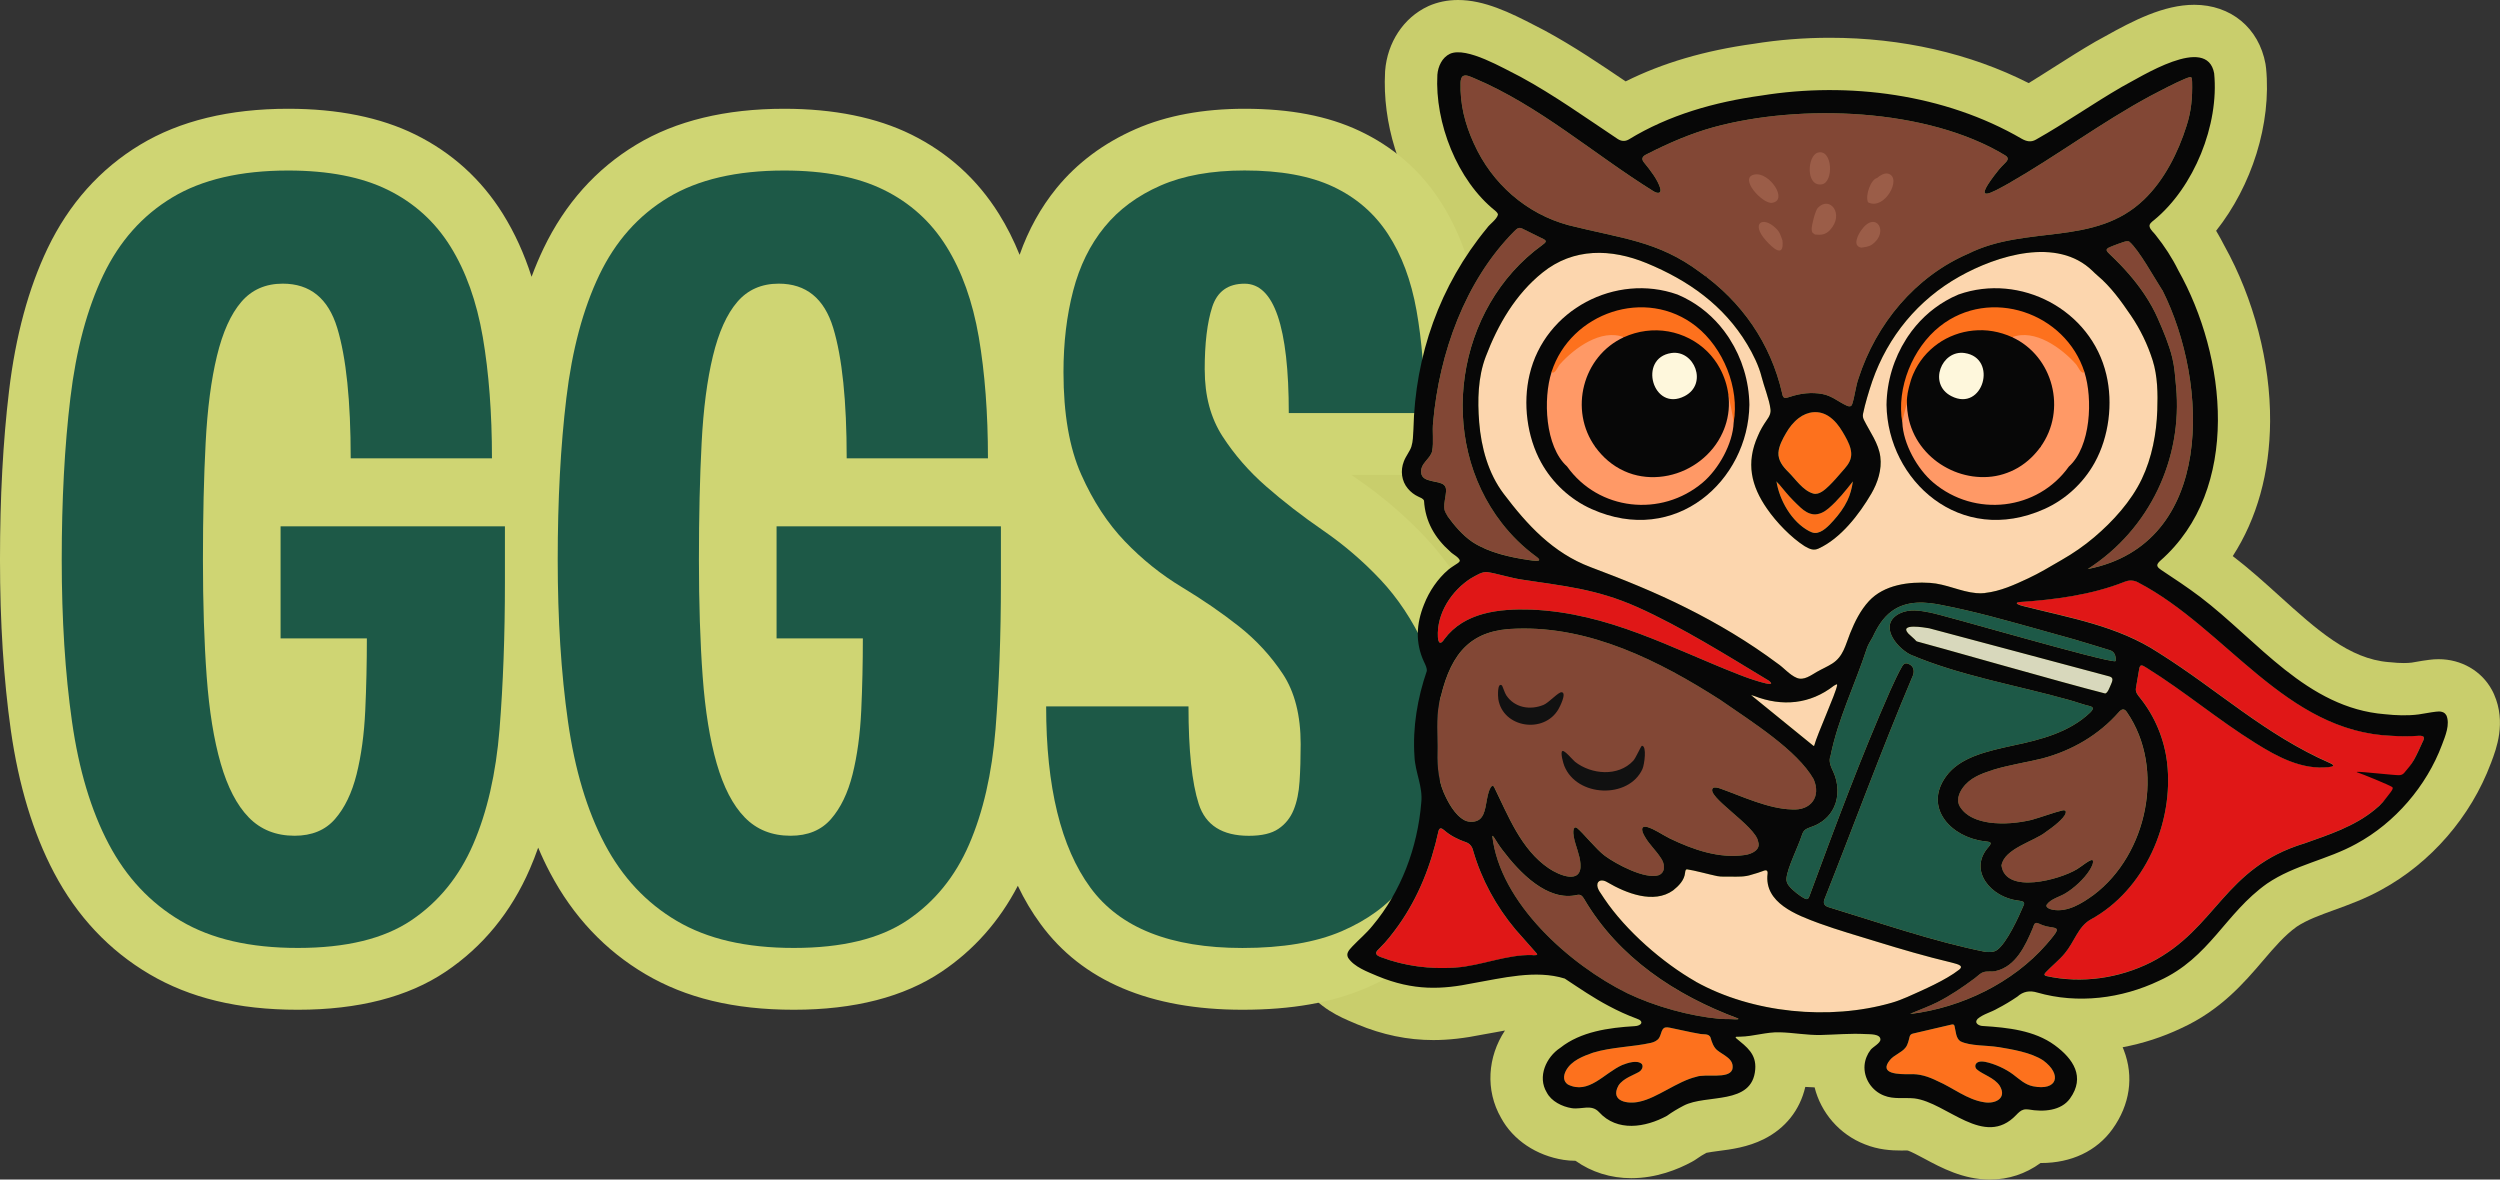 <svg viewBox="0 0 526.17 248.26" xmlns="http://www.w3.org/2000/svg" data-name="Capa 2" id="Capa_2">
  <rect x="0" y="0" width="526.17" height="248.26" fill="#333333" stroke="none"/>
  <defs>
    <style>
      .cls-1 {
        fill: #070707;
      }

      .cls-2 {
        fill: #1d5947;
      }

      .cls-3 {
        fill: #f96;
      }

      .cls-4 {
        fill: #111;
      }

      .cls-5 {
        fill: #fef7dc;
      }

      .cls-6 {
        fill: #e01717;
      }

      .cls-7 {
        fill: #c9ce6c;
      }

      .cls-8 {
        fill: #fd711d;
      }

      .cls-9 {
        fill: #824735;
      }

      .cls-10 {
        fill: #fcd6ae;
      }

      .cls-11 {
        fill: #101010;
      }

      .cls-12 {
        fill: #d8d8bc;
      }

      .cls-13 {
        fill: #9b5d48;
      }

      .cls-14 {
        fill: #4b4b4b;
      }

      .cls-15 {
        fill: #cfd573;
      }

      .cls-16 {
        fill: #0e0e0e;
      }
    </style>
  </defs>
  <g data-name="Capa 1" id="Capa_1-2">
    <g id="MLN-Abreviatura">
      <path d="M306.86,11c3.9,0,10.06,3.64,13.11,5.14,7.11,3.86,13.75,8.62,20.47,13.09.41.27.84.42,1.27.42.35,0,.71-.1,1.08-.31,8.45-5.17,18.11-7.9,27.92-9.24,4.71-.76,9.55-1.15,14.42-1.15,14.06,0,28.34,3.26,40.35,10.24.58.33,1.16.54,1.74.54.41,0,.83-.11,1.25-.35,6.17-3.47,12-7.59,18.13-11.13,2.79-1.46,10.36-6.24,15.22-6.24,2.12,0,3.72.91,4.18,3.41,1.07,10.82-4.22,23.98-12.66,30.9-.43.33-1.07.82-.93,1.36.16.73.91,1.24,1.32,1.84,1.77,2.21,3.43,4.74,4.69,7.31,10.21,18.14,13.36,46.15-3.76,61.18-.47.42-.76.81-.58,1.19.11.26.41.51.79.76,2.76,1.82,5.52,3.65,8.16,5.64,12.19,9.27,22.48,23.41,38.9,24.71,1.3.14,2.64.23,3.99.23,1.06,0,2.11-.06,3.15-.19,1.18-.17,2.4-.44,3.61-.57.19-.03.39-.05.58-.05.67,0,1.29.2,1.57.76l.03.06c.84,1.92-.21,4.38-.92,6.26-3.24,8.65-9.89,16.41-18.03,20.82-6.15,3.4-12.92,4.39-18.77,8.36-8.85,6.26-12.05,15.61-22.71,20.45-5.09,2.43-10.73,3.78-16.37,3.78-3.12,0-6.24-.41-9.26-1.28-.53-.16-1.03-.25-1.52-.25-.99,0-1.88.35-2.71,1.09-1.32.91-2.83,1.81-4.15,2.48-1.33.81-3.05,1.18-4.23,2.21-.79.92.33,1.5,1.21,1.5,0,0,.01,0,.02,0,5.1.32,10.75.91,15,4.02,3.94,2.88,6.49,6.7,3.24,11.23-1.36,1.89-3.7,2.55-6.09,2.55-.89,0-1.78-.09-2.64-.24-.16-.02-.32-.03-.48-.03-.21,0-.41.02-.61.08-.57.15-1.08.67-1.52,1.12-1.77,1.86-3.63,2.56-5.52,2.56-5.28,0-10.87-5.43-15.9-6.05-.54-.05-1.1-.06-1.66-.06-.35,0-.7,0-1.05,0-1.25,0-2.5-.05-3.67-.53-2.58-.98-4.35-3.64-4.11-6.42.1-1.18.57-2.31,1.3-3.24.44-.56,2.03-1.37,2.04-2.13.02-1.24-2.28-1.12-3.15-1.16-.69-.04-1.37-.05-2.05-.05-2.45,0-4.89.19-7.45.25-.1,0-.21,0-.31,0-2.76,0-5.51-.5-8.19-.57-.14,0-.28,0-.42,0-2.67,0-5.29.88-7.95.92-.09,0-.18,0-.27,0-.08,0-.16,0-.23,0-.36,0-.63.03-.33.33,2.22,1.83,4.27,3.29,4,6.56-.63,7.63-10.31,5.12-15.07,7.62-1.27.67-2.38,1.32-3.53,2.15-2.29,1.24-4.94,2.09-7.49,2.09s-4.88-.81-6.76-2.88c-.71-.78-1.51-.97-2.37-.97s-1.72.19-2.61.19c-.26,0-.52-.02-.78-.06-2.01-.32-4.32-1.45-5.28-3.33-1.99-3.29-.13-7.43,2.87-9.38,4.29-3.41,10.19-4.23,15.6-4.55,1.5-.05,2.14-1.05.45-1.6-2.01-.74-3.96-1.64-5.85-2.65-3.23-1.7-6.2-3.75-9.27-5.77-1.92-.6-3.95-.83-6.01-.83-4.49,0-9.15,1.09-13.27,1.8-2.81.57-5.54.96-8.35.96-3.67,0-7.49-.67-11.85-2.48-2.05-.88-4.87-1.9-6.12-3.82-.44-.85.02-1.49.92-2.43,1.41-1.48,2.94-2.73,4.2-4.31,6.07-7.22,9.49-16.56,10.26-25.82.41-3.47-1.29-6.44-1.42-9.87-.41-6.09.64-12.24,2.6-17.95.04-.67-.32-1.34-.61-1.95-1.81-3.94-1.63-7.92.03-12.05,1.08-2.77,2.88-5.41,5.12-7.32.56-.46,1.32-.93,1.9-1.31.32-.22.52-.42.5-.64-.29-.77-1.47-1.25-2.01-1.84-3.24-2.87-5.26-6.32-5.52-10.73-.2-.47-.77-.64-1.21-.85-.83-.38-1.6-.98-2.18-1.68-1.36-1.58-1.61-3.81-.86-5.71.42-1.14,1.28-2.15,1.59-3.12.36-1.17.35-2.34.43-3.61.35-15.64,5.55-30.35,15.47-42.38.58-.87,2.04-1.79,2.32-2.82.02-.25-.19-.49-.54-.82-8.07-6.42-12.77-18.57-12.21-28.63.13-1.76.99-3.65,2.66-4.43.49-.22,1.07-.32,1.7-.32M375.78,83.74c.24,0,.54-.1.89-.22,1.51-.51,3.08-.8,4.66-.8.76,0,1.51.07,2.27.21,1.95.38,3.29,1.6,5.04,2.42.18.09.4.16.6.16.15,0,.28-.04.39-.14.11-.1.17-.25.21-.4.55-1.73.69-3.56,1.29-5.29,3.72-11.56,11.97-21.49,23.17-26.32,12.25-6.09,26.61-1.43,36.93-11.36,4.24-4.06,7.17-9.86,8.95-15.5,1.01-3.09,1.25-5.97,1.18-9.27-.01-.41-.04-.69-.11-.85-.05-.12-.14-.16-.26-.16-.22,0-.55.14-1,.31-.09.04-.19.08-.29.12-1.88.79-5.11,2.47-7.15,3.55-10.31,5.57-19.65,12.58-29.79,18.39-1.89,1.04-3.84,2.16-4.66,2.16-.75,0-.54-.95,1.59-3.77.8-1.07,1.27-1.64,2.09-2.45.64-.62,1.27-1.21.23-1.85-10.14-6.15-24.19-8.87-37.76-8.87-8.4,0-16.62,1.04-23.62,2.95-4.9,1.36-9.51,3.36-14.02,5.67-1.09.49-1.21,1.06-.49,1.88,1.24,1.52,2.76,3.5,3.29,5.23.21.73-.01,1.03-.43,1.03-.27,0-.61-.13-.97-.34-12.6-7.83-24.02-18.02-37.82-23.82-.51-.2-1.17-.54-1.75-.54-.19,0-.38.04-.54.13-.37.27-.5.89-.5,1.38-.14,4.52.92,8.65,2.78,12.75l.04.08c3.79,8.43,11.07,14.8,19.93,17.17,11.16,2.83,18.77,3.26,27.64,9.88,8.77,6.19,14.87,14.93,17.3,25.54.11.71.34.93.7.93M323.39,118.03c.33,0,.54-.06.57-.18.05-.16-.27-.45-.71-.78-2.71-1.99-5.11-4.35-7.15-6.98-13.85-17.79-9.76-45.32,8.5-58.52.83-.6,1.03-.88.24-1.28-1.08-.54-3.29-1.63-4.28-2.11-.27-.15-.49-.23-.69-.23-.39,0-.71.26-1.15.7-10.39,10.44-15.8,25.74-17.08,40.18-.22,1.89.15,4.23-.2,6.06-.34,1.68-2.61,2.61-2.3,4.67.22,2.05,3.73,1.47,4.81,2.51.36.34.43.82.41,1.31-.06,1.1-.47,2.44-.4,3.5v.06c.06.53.29.99.69,1.6,1.41,1.98,3.26,4.15,5.33,5.53,3.35,2.18,7.8,3.19,11.75,3.76.54.08,1.17.17,1.67.18,0,0,0,0,.01,0M439.41,119.76c26.81-5.25,25.54-39.11,15.73-58.67l-.04-.05c-1.61-2.5-4.92-8.5-6.92-10.19-.15-.08-.28-.12-.42-.12-.2,0-.4.07-.69.14-.64.2-1.7.59-2.54.92-.59.23-1.02.43-1.11.67-.14.35.4.78.69,1.07,2.74,2.58,5.27,5.4,7.35,8.54,1.03,1.55,1.94,3.18,2.69,4.88,1.17,2.64,2.4,5.57,3.08,8.37.48,1.96.6,3.99.78,6,1.43,15.18-5.55,30.05-18.59,38.42M381.77,115.69c-.62,0-1.21-.29-1.97-.72-2.86-1.84-5.96-5.04-7.92-7.89-3.31-4.77-4.5-9.62-1.9-15.36.48-1.14,1.09-2.17,1.8-3.21.62-.85.98-1.6.81-2.51-.23-1.9-1.36-4.71-1.84-6.64-.58-2.34-1.82-4.85-3.06-6.9-4.93-8.19-12.36-13.44-21.13-17.05-3.34-1.38-6.76-2.17-10.1-2.17-4.17,0-8.21,1.24-11.83,4.15-5.68,4.57-9.39,10.95-11.95,17.69-1.65,4.36-1.74,9.19-1.38,13.78.41,5.33,1.89,10.78,5.16,15.09,4.97,6.57,10.36,12.46,18.3,15.44,6.85,2.58,13.62,5.3,20.12,8.56,6.7,3.34,13.11,7.17,19.14,11.66,1.38.91,2.6,2.47,4.14,3.09.29.12.58.17.87.17,1.18,0,2.33-.86,3.35-1.44,1.07-.61,2.21-1.09,3.24-1.75,2.36-1.5,2.78-3.92,3.76-6.36.98-2.44,2.17-4.85,3.97-6.8,2.75-2.97,7.04-3.88,11.04-3.88.61,0,1.22.02,1.82.06,3.38.22,6.37,1.84,9.7,2.15.3.03.6.04.9.04.33,0,.66-.02.99-.05,3.16-.35,6.13-1.72,8.99-3.04,2.42-1.13,4.77-2.56,7.08-3.89,2.42-1.39,4.74-2.98,6.87-4.79,3.93-3.32,7.78-7.57,10.01-12.25,2.15-4.5,3.09-9.57,3.26-14.48.12-3.45.08-7.17-.97-10.49-1.06-3.34-2.6-6.53-4.57-9.43-2.09-3.08-4.2-6.05-7.09-8.47-.35-.29-.68-.61-1-.93-2.96-2.88-6.76-3.98-10.76-3.98-6.03,0-12.52,2.51-17.25,5.16-8.65,4.86-15.07,12.58-18.35,22.04-.71,2.09-1.53,4.81-1.94,6.85-.09.47-.02.88.2,1.31,1.24,2.5,3.08,4.9,3.44,7.74.34,2.69-.55,5.45-1.89,7.75-2.54,4.35-6.44,9.45-11.14,11.57-.33.15-.63.21-.93.21M382.1,103.94c1.1,0,2.18-1.03,2.89-1.71.95-.92,1.8-1.91,2.66-2.91.81-.94,1.71-1.84,1.94-3.12.21-1.18-.21-2.4-.77-3.52-.32-.64-.69-1.25-1.01-1.81-.74-1.26-1.69-2.47-2.93-3.28-.89-.58-1.85-.85-2.8-.85-1.22,0-2.43.44-3.48,1.25-1.11.85-1.99,1.97-2.68,3.17-.67,1.17-1.5,2.7-1.59,4.06-.1,1.68.93,2.98,2.07,4.1,1.55,1.52,3.09,3.96,5.27,4.56.15.04.3.06.45.06M308.18,88.42c-.02-.07-.03-.15-.04-.22,0,.07.01.14.04.22M382.06,112.17c1.47,0,2.94-1.62,3.84-2.62,1.13-1.25,2.18-2.67,2.91-4.19.61-1.28.97-2.64,1.16-4.04-1.57,2-3.15,3.99-5.09,5.65-.83.71-1.85,1.28-2.93,1.28-.06,0-.12,0-.18,0-1.05-.06-2-.67-2.77-1.39-1.12-1.03-2.19-2.11-3.17-3.28-.44-.52-.88-1.05-1.31-1.57-.13-.16-.61-.55-.64-.76.6,4.02,3.18,8.56,6.86,10.53.39.21.81.38,1.26.4.02,0,.04,0,.06,0M303.15,135.29c.22,0,.51-.25.84-.77,3.85-5.16,10.26-6.24,16.36-6.24.63,0,1.26.01,1.88.03,16.39.67,29.4,8.11,44.04,13.79.31.15,4.96,1.85,6.19,1.85.41,0,.44-.19-.21-.7-8.76-5.29-18.29-11.27-27.64-15.47-8.67-3.86-15.63-4.46-24.29-5.79-2.23-.31-5.38-1.31-7.29-1.58-.08,0-.16-.01-.23-.01-1.07,0-2.07.69-3.09,1.24l-.07.04c-4.13,2.62-7.3,7.44-7.02,12.43.06.78.24,1.18.52,1.18M488.48,161.54c-4.99,0-9.64-2.54-13.78-5.14-7.86-4.89-14.97-10.9-22.84-15.8-.31-.17-.8-.56-1.15-.56-.11,0-.2.04-.27.12-.1.15-.18.37-.21.58-.19,1.04-.52,2.95-.68,3.96-.18.91.27,1.48.87,2.2,3.11,3.89,5.08,8.64,5.67,13.58,1.49,12.68-4.68,26.85-16.12,33.07-2.62,1.51-3.33,4.62-5.4,7.09-1.15,1.4-2.8,2.71-4.02,4-.38.42-.33.62.12.78,2.25.5,4.54.74,6.83.74,5.27,0,10.54-1.28,15.25-3.65,13.85-7.13,15.25-19.89,32.32-25.03,5.1-1.81,10.35-3.5,14.64-7,1.64-1.3,2-1.92,3.36-3.66.4-.54.65-.94.4-1.17-.66-.46-6.41-2.8-7.21-3.04-.12-.03-.39-.11-.19-.16.03,0,.09,0,.16,0,1.23,0,7.59.71,8.6.71.03,0,.06,0,.08,0,.44-.01.78-.14,1.07-.46.66-.79,1.47-1.7,2.06-2.75l.04-.07c.62-1.13,1.27-2.57,1.86-3.87.15-.37.39-.93-.1-1.11-.15-.05-.33-.07-.52-.07-.1,0-.2,0-.3.01-.96.07-1.93.11-2.89.11-.89,0-1.78-.03-2.66-.09-22.49-.8-34.98-22.62-53.42-32.26-.5-.29-1.05-.43-1.59-.43-.44,0-.88.09-1.31.27-6.99,2.78-14.79,3.78-22.27,4.27-1,.23-.01.6.85.82,9.9,2.52,19.9,4.16,28.57,9.84,12.58,7.91,22.29,17.19,36.16,23.27.98.46.59.7-.35.8-.55.06-1.09.09-1.63.09M380.22,189.23c.26,0,.43-.21.56-.59,5.33-14.43,10.87-29.38,17.06-43.39.68-1.5,1.81-3.91,2.47-5.01.24-.4.49-.62.85-.62.12,0,.25.02.39.07,1.29.43,1.45,1.74.88,2.83-6.54,15.45-12.3,31.22-18.49,46.8-.32.88.08,1.36.89,1.61,10.9,3.31,21.82,7.16,33,9.41.3.02.57.04.82.04.64,0,1.15-.1,1.67-.45,2.04-1.51,4.48-6.82,5.65-9.6.14-.67-.63-.66-1.17-.77-5.75-.62-10.71-6.36-6.31-11.29,1.01-1.14.09-1.06-.83-1.2-7-.81-12.84-7-8.18-13.56,2.93-4.19,8.89-5.43,14.24-6.61,5.7-1.2,11.8-2.77,16.12-6.89.29-.27.74-.79.56-1.04-.08-.17-.34-.28-.68-.37-1.4-.31-2.79-.86-4.17-1.24-11.1-3.13-23.16-5.13-33.58-9.61-3.12-1.67-6.65-6.37-2.18-8.63.95-.46,1.95-.62,2.96-.62,1.14,0,2.28.21,3.35.41,3.02.53,36.13,10.27,38.99,10.27.04,0,.08,0,.1,0v-.04c.11-.94-.12-1.98-1.26-2.29-2.41-.73-4.83-1.5-7.26-2.21-5.84-1.62-11.68-3.31-17.96-4.96-3.29-.85-6.55-1.64-9.82-2.26-1.52-.33-3.12-.57-4.69-.57-2.19,0-4.34.48-6.17,1.86-1.8,1.32-3.02,3.37-3.94,5.37-.45.84-.96,1.53-1.26,2.47-2.45,7.51-6.08,14.83-7.61,22.52-.5,1.19.08,2.33.58,3.41,1.06,2.31,1.19,5.11.17,7.36-.88,1.98-2.59,3.49-4.92,4.26-.37.13-.77.27-1.08.49-.42.27-.63.7-.78,1.17-.83,2.56-3.04,6.89-3.25,9.08-.07.59.12,1.12.49,1.58.72.94,2.41,2.26,3.35,2.71.16.08.29.12.4.12M443.08,145.96h.03c.53-.18.88-1.26,1.2-1.95.49-1.07.42-1.48-.58-1.71-12.58-3.33-25.15-6.76-37.71-10.07-.44-.07-1.96-.34-3.18-.34-1.3,0-2.25.3-1.17,1.47.37.39.93.81,1.27,1.16.22.18.34.43.54.49,2.38.58,30.68,8.7,39.61,10.95M309.71,172.96c.63,0,1.26-.16,1.69-.51,1.44-1.1,1.3-3.81,1.97-5.85.22-.59.44-1.19.79-1.19.09,0,.18.04.28.12,2.98,6.1,5.7,13.25,11.55,17.21,1.17.8,3.14,1.77,4.64,1.77,1.25,0,2.18-.68,2.03-2.71-.13-1.93-1.03-3.75-1.4-5.64-.17-.82-.18-2.02.35-2.02.09,0,.19.03.31.1,1.36,1.1,4.02,4.49,5.87,5.87,2.1,1.56,7.03,4.25,10.16,4.25.44,0,.85-.05,1.21-.17,1.5-.66,1.24-2.5.36-3.69-.98-1.52-2.36-2.77-3.25-4.31-.61-.98-1.04-2.19,0-2.19.1,0,.22.01.35.04,1.66.45,3.19,1.61,4.82,2.43,4.09,1.97,8.67,3.67,13.26,3.67.88,0,1.75-.06,2.63-.2,1.39-.21,3.31-1.09,2.73-2.77-.42-3.33-11.37-9.73-9.47-11.34.12-.07.27-.09.43-.09.33,0,.72.11,1,.2,4.61,1.64,10.23,4.31,15.13,4.42.18.01.35.02.52.02,3.64,0,5.61-2.83,4.06-6.39-3.49-6.1-12.82-11.94-19.7-16.72-12.34-7.89-26.31-14.99-41.25-14.99-.52,0-1.05,0-1.58.03-9.4.15-13.67,4.9-15.91,14.16l-.02.09c-1.01,3.55-.7,6.73-.68,10.5-.09,3.23-.04,6.51,1.28,9.66.87,2.02,2.34,4.88,4.51,5.96.39.18.87.28,1.34.28M376.04,147.82c-2.24,0-4.54-.46-6.83-1.36-.31-.1-.52-.17-.58-.17h0s-.03.02.02.07c1.25,1.02,9.91,8.07,13.01,10.58.04.02.07.04.1.04.02,0,.05-.01.07-.04v-.02c.69-2.52,4.58-11.02,4.84-12.74,0-.13-.04-.18-.1-.18-.11,0-.3.13-.57.29-3.05,2.39-6.44,3.52-9.95,3.52M421.46,173.29c2.08,0,4.13-.28,6.09-.73,1.74-.47,4.88-1.62,6.43-1.98.12-.03.24-.05.35-.05.35,0,.58.19.4.65-.32,1.11-2.75,2.96-4.21,3.96-2.38,1.91-8.74,3.47-9.27,7.02.37,2.66,2.73,3.57,5.58,3.57,3.72,0,8.27-1.55,10.31-2.8l.06-.04c.79-.47,2.47-1.89,3.09-1.89.09,0,.15.03.19.09.21.55-.35,1.5-.66,2.03-1.18,1.89-3.38,3.86-5.09,4.88-1.24.77-3.08,1.16-3.96,2.41-.33.61.81.99,1.36,1.07.35.06.71.09,1.06.09,2.72,0,5.29-1.66,7.47-3.23,11.24-8.46,15.17-26.57,7.01-38.44-.26-.4-.53-.59-.81-.59s-.57.19-.89.55c-4.27,4.87-9.86,8.11-16.1,9.77-2.87.75-6.96,1.35-10.48,2.43-2.47.82-4.76,1.63-6.3,3.78-.84,1.16-1.34,2.66-.6,3.9,1.3,2.16,3.78,3.02,6.24,3.39.91.12,1.83.17,2.73.17M303.54,203.75c.94,0,1.89-.03,2.82-.1h.08c5.26-.41,10.33-2.64,15.62-2.64.14,0,.28,0,.42,0,.02,0,.04,0,.06,0,.13,0,.3.01.47.01.36,0,.68-.05.37-.4-.78-.9-3.2-3.62-4.44-5.02-4.06-4.83-7.13-10.46-8.89-16.52-.19-.86-.7-1.58-1.56-1.85-1.65-.56-3.22-1.35-4.53-2.49-.25-.22-.51-.4-.74-.4-.21,0-.39.16-.49.58-1.56,7.14-4.2,13.88-8.44,19.86-1.15,1.61-2.5,3.38-3.9,4.72-.3.29-.79.73-.78,1.07.03.47.57.67.97.84,4.11,1.56,8.53,2.32,12.94,2.32M365.43,214.55c.21,0,.36-.01.41-.06.04-.04.02-.07-.03-.12-13.15-4.89-25.13-12.8-32.39-25.13-.32-.52-.61-.92-1.18-.92-.08,0-.16,0-.25.02-.65.16-1.31.23-1.95.23-5.56,0-10.66-5.48-13.84-9.69-.65-.84-1.22-1.76-1.8-2.68-.12-.17-.23-.26-.3-.26,0,0-.02,0-.03,0,1.6,14.09,16.25,27.09,28.41,33.1,5.9,2.83,13.29,4.84,19.47,5.39h.08c.71.05,1.43.04,2.15.06.43.01.91.05,1.25.05M347.59,188.76c-3.22,0-6.68-1.54-9.32-3.1-.33-.21-.75-.36-1.13-.36-.4,0-.75.17-.91.6-.3,1.14.86,2.26,1.42,3.23,4.58,6.8,12.35,13.52,19.22,17.44l.07.04c7.67,4.27,17.13,6.44,26.39,6.44,5.11,0,10.16-.66,14.8-2,1.24-.35,2.1-.72,3.29-1.21,3.43-1.52,8.12-3.56,10.93-5.75,1.28-.99-.85-1.27-1.64-1.53-5.27-1.25-10.48-2.78-15.65-4.37-3.93-1.21-8.21-2.44-12.18-3.88-4.69-1.74-11.61-4.28-10.83-10.44.05-.48-.1-.71-.41-.71-.14,0-.3.04-.5.13-.69.28-1.59.56-2.49.8-1.04.35-2.11.41-3.24.41-.36,0-.73,0-1.11,0-.12,0-.25,0-.37,0-.36,0-.71.01-1.07.01-.49,0-.97-.02-1.43-.11-1.56-.31-4.81-1.23-6.38-1.43-.27.03-.33.28-.38.69-.14,1.59-1.32,2.8-2.53,3.75-1.36.97-2.92,1.36-4.54,1.36M418.97,204.46c-.12,0-.24,0-.36,0-.52,0-1.04.02-1.5.28-.54.3-.97.77-1.48,1.14-2.55,1.89-5.12,3.65-7.95,5.08-1.5.76-3.65,1.55-5.16,2.2-.33.14-.47.22-.4.24h.02c10.63-1.32,21.44-6.5,28.53-14.61.66-.76,1.46-1.68,1.97-2.46.22-.35.32-.63.18-.81-.21-.34-1.27-.33-2.14-.56-.51-.12-1.02-.33-1.49-.54-.19-.08-.4-.18-.6-.18-.07,0-.14.01-.21.05-.32.19-.42.73-.58,1.11-1.57,3.73-3.58,7.97-7.69,8.95-.37.11-.76.12-1.15.12M401.68,226.08h.21c.18,0,.35-.01.52-.01,1.9,0,3.59.58,5.41,1.48,3.17,1.37,6.23,3.9,9.73,4.43.31.06.62.09.93.09,2,0,3.8-1.21,2.42-3.52-1.13-1.73-3.66-2.4-4.83-3.47-.52-.46-.41-1.3.36-1.56.19-.06.41-.09.65-.09.24,0,.49.03.76.07,2.03.42,4.29,1.48,5.84,2.63,1.39,1.04,2.48,2.15,4.21,2.51.63.13,1.2.19,1.71.19,3.66,0,3.94-3.06.45-5.63-2.62-1.73-6.66-2.34-9.45-2.81h-.07c-2.3-.4-5.85-.2-7.9-1.22-.98-.62-.98-2.19-1.25-3.24-.07-.23-.19-.32-.38-.32-.06,0-.13,0-.21.02-1.46.33-6.46,1.51-8.09,1.89-.41.09-.67.28-.78.71-.18.69-.36,1.67-.85,2.26-.83,1.07-2.4,1.53-3.28,2.61-2.41,2.95,1.8,2.99,3.91,2.99M332.33,228.83c3.26,0,5.97-3.28,9.08-4.67.7-.28,1.8-.67,2.77-.67.54,0,1.03.12,1.38.46.39.58-.07,1.35-.62,1.66-1.07.64-3.37,1.35-4.31,2.87-1.45,2.65.63,3.58,2.75,3.58.57,0,1.15-.07,1.67-.19,3.73-.78,7.97-4.28,11.94-5.23.6-.22,1.47-.26,2.42-.26.41,0,.83,0,1.25,0,1.75,0,3.45-.11,3.9-1.22l.02-.07c.51-2.24-1.78-2.91-3.23-4.1-.72-.62-1.09-1.69-1.34-2.57-.32-1.01-1.58-.64-2.4-.86-2.1-.35-4.15-.88-6.23-1.28-.19-.04-.4-.07-.59-.07-.13,0-.25.01-.37.05-.95.27-.73,1.96-1.64,2.6-.39.34-.88.51-1.38.63-3.76.84-8.27.87-12.13,2.05-2.13.75-4.58,1.69-5.71,3.79-.56,1.07-.62,2.22.43,2.92.81.4,1.59.58,2.33.58M360.36,38.38c1.09-.38,2.15-.72,3.19-1.01,6.01-1.64,13.37-2.55,20.68-2.55,8.3,0,16.15,1.12,22.72,3.18-.43,1.96-.42,4.14.47,6.43-10.9,5.44-19.63,14.81-24.71,26.46-3.88-8.95-10.15-16.62-18.46-22.52-1.67-1.24-3.31-2.31-4.92-3.24,1-2.06,1.36-4.39,1.04-6.75h0ZM404.43,83.83c2.42-6.95,7.03-12.49,13.33-16.02,4.13-2.32,8.67-3.75,11.87-3.75,2.2,0,2.87.65,3.09.87.4.39.94.92,1.6,1.47,1.78,1.5,3.35,3.71,5.06,6.23,1.37,2.02,2.44,4.22,3.18,6.56.56,1.78.54,4.56.47,6.79-.14,3.91-.89,7.41-2.19,10.12-1.3,2.72-3.85,5.77-7.18,8.58-1.56,1.32-3.32,2.55-5.25,3.66-.49.28-.97.56-1.46.85-1.7.99-3.31,1.93-4.78,2.61-1.85.86-3.94,1.83-5.37,2.06-.56-.08-1.5-.36-2.41-.63-1.99-.59-4.47-1.33-7.46-1.52-.85-.06-1.7-.08-2.53-.08-.83,0-1.64.03-2.44.08.5-.77.96-1.52,1.38-2.25,2.78-4.76,3.93-9.85,3.31-14.7-.45-3.52-1.78-6.32-2.98-8.5.23-.77.49-1.6.77-2.43h0ZM379.01,129.62c-5.85-4.22-12.16-8-19.21-11.52-7.36-3.7-14.83-6.64-21.15-9.01-5.2-1.96-9.12-6.13-13.4-11.78-1.63-2.16-2.66-5.38-2.96-9.31-.2-2.56-.34-6.28.7-9.02,2.26-5.95,5.06-10.21,8.55-13.02,1.46-1.18,3.03-1.72,4.94-1.72,1.76,0,3.74.45,5.91,1.34,7.57,3.12,12.62,7.11,15.9,12.56,1.06,1.77,1.63,3.16,1.81,3.87.26,1.06.59,2.09.91,3.09-.41.75-.77,1.49-1.09,2.25-3.92,8.79-2.94,17.54,2.94,26.01,2.91,4.22,7.13,8.4,11.03,10.89.15.1.31.19.47.29.98.56,3.08,1.77,5.96,2.09-.43.91-.79,1.78-1.12,2.58-.06.15-.11.29-.17.43h0ZM313.54,154.42c-.04-2.34-.04-3.67.3-4.86.03-.1.06-.21.08-.31l.02-.09s.02-.07.03-.1c.9-3.71,1.84-4.81,2.11-5.06.43-.41,1.66-.67,3.29-.69.07,0,.13,0,.2,0,.4-.01.81-.02,1.21-.02,12.65,0,25.09,6.76,34.65,12.82-.08.04-.15.08-.23.13-.61.35-1.19.75-1.73,1.21-1.87,1.59-3.17,3.7-3.75,6.03-.06-.02-.13-.04-.19-.05-.29-.08-.59-.15-.89-.2-.79-.15-1.58-.22-2.35-.22-2.79,0-5.42.97-7.47,2.66-.37-.3-.77-.57-1.18-.82-1.83-1.11-3.91-1.7-6.01-1.7-1.94,0-3.81.49-5.46,1.4-.17-.35-.33-.7-.5-1.06-.44-.94-.88-1.87-1.33-2.78-.7-1.43-1.7-2.69-2.93-3.69-2.05-1.67-4.62-2.59-7.23-2.59-.19,0-.39,0-.62.02h0ZM465.92,175.55c.88-3.51,1.36-7.14,1.39-10.81.51.33,1.03.66,1.55.98,2.03,1.28,4.23,2.57,6.6,3.67-3.81,1.79-6.92,3.92-9.55,6.15h0ZM398.03,183.53c.66-1.7,1.32-3.4,1.97-5.08,1.54,2.28,3.57,4.25,5.95,5.8.07.61.18,1.21.33,1.81-2.71-.8-5.45-1.66-8.24-2.53h0ZM359.71,195.41s.1-.08.14-.12c1.21.19,2.27.22,3,.22.23,0,.46,0,.69,0,.13,0,.25,0,.38,0h.08c.07,0,.13,0,.2,0h.34s.07,0,.11,0c1.15,1.5,2.56,2.88,4.2,4.09.19.14.39.28.58.42-2.57-.79-4.98-1.8-7.13-2.99-.86-.49-1.73-1.03-2.6-1.61h0Z" class="cls-7"></path>
      <path d="M524.36,160.37l-.12.3c-4.22,11.25-12.62,20.94-23.05,26.61-3.46,1.91-6.89,3.15-9.92,4.25-3.08,1.12-5.75,2.09-7.87,3.5-2.58,1.85-4.67,4.3-7.09,7.13-3.97,4.65-8.92,10.45-17.24,14.25-3.93,1.87-8.09,3.21-12.32,4,.09.21.18.43.26.64,2.14,5.56,1.28,11.45-2.4,16.59-3.3,4.6-8.64,7.14-15.03,7.14h-.11c-3.15,2.29-6.77,3.48-10.65,3.48-5.61,0-10.2-2.46-13.88-4.44-1.07-.57-2.64-1.41-3.4-1.67-.07-.01-.16-.01-.28-.01h-.46s-.59.01-.59.01c-2.21,0-4.85-.16-7.7-1.3-5.36-2.08-9.25-6.64-10.59-11.99-.68-.02-1.33-.05-1.96-.1-1.13,4.87-4.18,8.73-8.76,11.01-3.37,1.68-6.8,2.13-9.56,2.48-.79.11-1.95.26-2.48.38-.78.42-1.35.77-1.92,1.18-.38.28-.78.52-1.19.74-2.88,1.56-7.43,3.42-12.72,3.42-4.33,0-8.38-1.28-11.73-3.66h-.01c-.85,0-1.68-.07-2.48-.19-5.76-.9-10.66-4.19-13.18-8.84-3.35-5.82-2.84-12.87.82-18.39-.67.12-1.34.24-2.01.37-.91.17-1.8.33-2.67.48-3.91.79-7.21,1.16-10.38,1.16-5.43,0-10.69-1.09-16.07-3.33-.04-.02-.08-.04-.12-.05-.19-.09-.39-.17-.6-.26-2.78-1.17-7.43-3.12-10.39-7.67-.19-.29-.37-.6-.53-.91-1.25-2.39-3.49-8.66,2.73-15.13.67-.7,1.32-1.32,1.9-1.88.67-.64,1.3-1.25,1.65-1.69.05-.06.11-.13.17-.2,4.35-5.18,7.09-12.16,7.71-19.65.01-.07.01-.15.02-.23-.04-.36-.25-1.21-.41-1.84-.41-1.69-.93-3.77-1.05-6.3-.38-5.98.29-12.13,2.01-18.33-2.01-5.83-1.75-11.96.77-18.26.75-1.91,1.7-3.75,2.82-5.46-1.14-1.88-2.01-3.86-2.61-5.93-.64-.57-1.24-1.18-1.79-1.84-3.91-4.6-4.96-11-2.73-16.75.41-1.07.88-1.96,1.27-2.64v-.05c.01-.18.02-.36.03-.55.4-16.27,5.35-31.45,14.4-44.25-6.34-8.51-9.94-19.81-9.35-30.56,0-.07.01-.14.01-.22.46-6,3.9-11.2,8.98-13.57.06-.03.12-.06.18-.09,1.89-.83,3.97-1.26,6.17-1.26h.01c5.47,0,10.87,2.58,16.38,5.46.59.31,1.13.59,1.59.82.13.06.26.13.38.2,6.01,3.26,11.56,7.02,16.93,10.65,7.79-3.89,16.66-6.49,26.94-7.91,5.26-.85,10.66-1.27,16.04-1.27,15.14,0,29.51,3.28,41.85,9.54,1.7-1.04,3.42-2.14,5.2-3.27,2.86-1.82,5.83-3.71,8.92-5.5.13-.07.27-.15.41-.22.38-.2.87-.48,1.45-.8,6.03-3.38,12.47-6.69,18.86-6.69,7.73,0,13.62,4.89,15,12.44.05.3.09.59.12.89,1.16,11.73-3.01,24.77-10.51,34.23.62,1.05,1.2,2.1,1.73,3.14,6.21,11.15,9.71,24.6,9.63,36.97-.07,10.87-2.77,20.48-7.86,28.36,3.49,2.67,6.73,5.6,9.86,8.43,7.86,7.1,14.65,13.23,23.01,13.89.1,0,.2.01.3.02,1.06.12,1.98.17,2.82.17.61,0,1.17-.03,1.66-.09.34-.05.69-.11,1.05-.18.74-.13,1.66-.29,2.66-.41.66-.09,1.32-.13,1.97-.13,4.78,0,9.04,2.47,11.21,6.47.17.31.33.62.46.94,2.6,5.92.45,11.52-.57,14.22Z" class="cls-7"></path>
      <path d="M316.49,155.71c0,6.84-.72,13.49-2.14,19.77-1.64,7.26-4.64,13.7-8.94,19.15-4.44,5.63-10.46,10.11-17.89,13.31-7.16,3.08-15.67,4.58-26.02,4.58-19.44,0-33.73-6.07-42.49-18.04-1.81-2.46-3.41-5.14-4.79-8.05-3.88,7.46-9.27,13.54-16.05,18.09-7.91,5.31-18.36,8-31.08,8s-22.78-2.52-31.21-7.47c-8.51-5-15.28-12.2-20.12-21.38-.89-1.68-1.72-3.44-2.49-5.27-.54,1.55-1.13,3.05-1.76,4.5-3.94,9.09-9.91,16.37-17.73,21.62-7.91,5.31-18.37,8-31.08,8s-22.78-2.52-31.21-7.47c-8.51-5-15.28-12.2-20.12-21.38-4.39-8.32-7.45-18.41-9.09-29.99-1.51-10.67-2.28-22.74-2.28-35.87s.64-25,1.91-35.58c1.37-11.5,4.1-21.57,8.1-29.94,4.51-9.41,11.08-16.77,19.54-21.86,8.31-5.01,18.77-7.54,31.11-7.54,10.44,0,19.44,1.82,26.74,5.42,7.7,3.8,13.9,9.42,18.44,16.7,2.46,3.95,4.49,8.37,6.04,13.24.77-2.07,1.61-4.06,2.52-5.96,4.51-9.41,11.08-16.77,19.55-21.86,8.3-5.01,18.77-7.54,31.1-7.54,10.44,0,19.44,1.82,26.74,5.42,7.7,3.8,13.91,9.42,18.45,16.7,1.66,2.65,3.11,5.53,4.36,8.62,1.85-5.27,4.46-9.97,7.78-14.05,4.33-5.3,9.93-9.48,16.66-12.42,6.48-2.84,14.19-4.27,22.92-4.27,9.58,0,17.47,1.51,24.12,4.63,7.03,3.3,12.73,8.22,16.93,14.63,3.83,5.86,6.5,12.91,7.94,20.95,1.26,7.08,1.91,15.1,1.91,23.85,0,7.18-5.83,13-13,13h-15.44c.49.35.98.69,1.48,1.03,5.14,3.55,9.88,7.63,14.12,12.12,4.56,4.86,8.44,10.67,11.51,17.28,3.29,7.07,4.96,15.6,4.96,25.33Z" class="cls-15"></path>
      <g>
        <path d="M59.07,110.78h47.2v11.8c0,11.2-.38,21.49-1.13,30.86-.76,9.38-2.61,17.47-5.56,24.28-2.95,6.81-7.3,12.14-13.05,16-5.75,3.86-13.69,5.79-23.83,5.79s-18.19-1.89-24.62-5.67c-6.43-3.78-11.5-9.19-15.21-16.23-3.71-7.04-6.28-15.62-7.72-25.76-1.44-10.13-2.16-21.48-2.16-34.04s.6-23.9,1.82-34.04c1.21-10.13,3.52-18.76,6.92-25.87,3.4-7.11,8.24-12.56,14.52-16.34,6.28-3.78,14.41-5.67,24.4-5.67,8.47,0,15.47,1.36,20.99,4.08,5.52,2.72,9.91,6.69,13.16,11.91,3.25,5.22,5.52,11.57,6.81,19.06,1.28,7.49,1.93,16,1.93,25.53h-29.73c0-12.1-.95-21.25-2.84-27.46-1.89-6.2-5.71-9.31-11.46-9.31-3.63,0-6.55,1.29-8.74,3.86-2.2,2.57-3.9,6.35-5.11,11.35-1.21,4.99-2.01,11.08-2.38,18.27-.38,7.19-.57,15.4-.57,24.62s.26,17.44.79,24.62c.53,7.19,1.51,13.28,2.95,18.27,1.44,4.99,3.4,8.78,5.9,11.35,2.5,2.57,5.71,3.86,9.65,3.86,3.63,0,6.47-1.17,8.51-3.52,2.04-2.34,3.55-5.48,4.54-9.42.98-3.93,1.59-8.4,1.82-13.39s.34-10.06.34-15.21h-18.16v-23.6Z" class="cls-2"></path>
        <path d="M163.46,110.78h47.2v11.8c0,11.2-.38,21.49-1.13,30.86-.76,9.38-2.61,17.47-5.56,24.28-2.95,6.81-7.3,12.14-13.05,16-5.75,3.86-13.69,5.79-23.83,5.79s-18.19-1.89-24.62-5.67c-6.43-3.78-11.5-9.19-15.21-16.23-3.71-7.04-6.28-15.62-7.72-25.76-1.44-10.13-2.16-21.48-2.16-34.04s.6-23.9,1.82-34.04c1.21-10.13,3.52-18.76,6.92-25.87,3.4-7.11,8.24-12.56,14.52-16.34,6.28-3.78,14.41-5.67,24.4-5.67,8.47,0,15.47,1.36,20.99,4.08,5.52,2.72,9.91,6.69,13.16,11.91,3.25,5.22,5.52,11.57,6.81,19.06,1.28,7.49,1.93,16,1.93,25.53h-29.73c0-12.1-.95-21.25-2.84-27.46-1.89-6.2-5.71-9.31-11.46-9.31-3.63,0-6.55,1.29-8.74,3.86-2.2,2.57-3.9,6.35-5.11,11.35-1.21,4.99-2.01,11.08-2.38,18.27-.38,7.19-.57,15.4-.57,24.62s.26,17.44.79,24.62c.53,7.19,1.51,13.28,2.95,18.27,1.44,4.99,3.4,8.78,5.9,11.35,2.5,2.57,5.71,3.86,9.65,3.86,3.63,0,6.47-1.17,8.51-3.52,2.04-2.34,3.55-5.48,4.54-9.42.98-3.93,1.59-8.4,1.82-13.39s.34-10.06.34-15.21h-18.16v-23.6Z" class="cls-2"></path>
        <path d="M253.56,77.87c0,5.45,1.25,10.1,3.74,13.96,2.5,3.86,5.56,7.38,9.19,10.55,3.63,3.18,7.64,6.28,12.03,9.3,4.39,3.03,8.4,6.47,12.03,10.33s6.7,8.48,9.19,13.84c2.5,5.37,3.74,11.99,3.74,19.86,0,5.9-.61,11.54-1.82,16.91-1.21,5.37-3.37,10.02-6.47,13.96-3.1,3.94-7.38,7.07-12.82,9.42-5.45,2.34-12.41,3.52-20.88,3.52-15.13,0-25.8-4.23-32-12.71-6.21-8.47-9.31-21.18-9.31-38.13h29.96c0,9.23.72,16.08,2.16,20.54,1.44,4.46,4.95,6.69,10.55,6.69,2.72,0,4.8-.49,6.24-1.48,1.44-.98,2.5-2.3,3.18-3.97.68-1.66,1.1-3.67,1.25-6.01.15-2.34.23-4.95.23-7.83,0-6.05-1.25-10.97-3.74-14.75-2.5-3.78-5.56-7.11-9.19-9.99-3.63-2.87-7.64-5.63-12.03-8.28-4.39-2.65-8.4-5.86-12.03-9.65-3.63-3.78-6.7-8.47-9.19-14.07-2.5-5.6-3.74-12.78-3.74-21.56,0-6.2.68-11.91,2.04-17.13s3.55-9.68,6.58-13.39c3.02-3.71,6.96-6.62,11.8-8.74,4.84-2.12,10.74-3.18,17.7-3.18,7.56,0,13.77,1.13,18.61,3.4,4.84,2.27,8.7,5.6,11.57,9.99,2.87,4.39,4.88,9.76,6.01,16.11s1.7,13.54,1.7,21.56h-28.59c0-18.16-3.1-27.23-9.3-27.23-3.48,0-5.75,1.63-6.81,4.88-1.06,3.26-1.59,7.68-1.59,13.28Z" class="cls-2"></path>
      </g>
      <g>
        <g>
          <path d="M328.81,158.08c.42-.31,2.22,1.88,2.68,2.25,3.44,2.7,9.09,3.18,12.25-.21.57-.61,1.65-3.16,1.83-3.16,1.08,0,.52,4,.11,4.9-2.89,6.32-13.81,5.95-16.45-.68-.21-.52-.86-2.78-.42-3.1Z" class="cls-4"></path>
          <path d="M316.12,144.27c.09.07.59,1.61.9,2.07,1.76,2.62,5,3.18,7.84,2.02,1.11-.45,3.11-2.72,3.81-2.67,1.15.09-.39,3.09-.66,3.56-3.04,5.26-11.68,3.96-12.66-2.09-.08-.47-.26-3.67.77-2.89Z" class="cls-4"></path>
          <path d="M359.19,58.44l-.22-.41c.12.13.2.28.22.41Z" class="cls-16"></path>
          <path d="M359.19,58.44l-.22-.41c.12.13.2.28.22.41Z" class="cls-14"></path>
          <path d="M359.19,58.44l-.22-.41c.12.13.2.28.22.41Z" class="cls-11"></path>
          <path d="M455.13,61.09c9.81,19.56,11.08,53.42-15.73,58.67,13.04-8.37,20.02-23.24,18.59-38.42-.19-2.01-.31-4.03-.78-6-.68-2.8-1.91-5.73-3.08-8.37-.75-1.7-1.66-3.33-2.69-4.88-2.08-3.14-4.61-5.96-7.35-8.54-.28-.29-.83-.72-.69-1.07.09-.24.52-.44,1.11-.67.84-.33,1.9-.72,2.54-.92.49-.13.75-.23,1.11-.03,2,1.69,5.3,7.69,6.92,10.19l.04.05Z" class="cls-9"></path>
          <path d="M437.13,182.94c-3.61,2.2-15.04,5.35-15.89-.77.53-3.55,6.89-5.11,9.27-7.02,1.46-1,3.89-2.85,4.21-3.96.23-.61-.24-.75-.75-.6-1.55.36-4.69,1.51-6.43,1.98-2.82.65-5.82.95-8.83.56-2.46-.37-4.93-1.23-6.24-3.39-.74-1.24-.23-2.75.6-3.9,1.54-2.14,3.83-2.96,6.3-3.78,3.51-1.09,7.6-1.69,10.48-2.43,6.24-1.67,11.83-4.91,16.1-9.77.64-.72,1.19-.75,1.7.05,8.16,11.87,4.23,29.98-7.01,38.44-2.46,1.78-5.41,3.65-8.53,3.14-.54-.08-1.69-.46-1.36-1.07.87-1.25,2.72-1.64,3.96-2.41,1.71-1.02,3.91-2.99,5.09-4.88.31-.53.87-1.47.66-2.03-.33-.51-2.38,1.27-3.28,1.8l-.06.04Z" class="cls-9"></path>
          <path d="M443.08,145.96c-8.92-2.25-37.23-10.37-39.61-10.95-.2-.05-.33-.31-.54-.49-.34-.36-.9-.77-1.27-1.16-2.08-2.26,3.44-1.28,4.36-1.13,12.56,3.31,25.13,6.74,37.71,10.07,1,.23,1.06.64.58,1.71-.31.69-.67,1.77-1.19,1.94h-.03Z" class="cls-12"></path>
          <path d="M445.22,139.16c-2.02.29-36.03-9.72-39.1-10.26-2-.39-4.27-.78-6.3.21-4.47,2.26-.94,6.96,2.18,8.63,10.42,4.48,22.48,6.48,33.58,9.61,1.38.38,2.77.92,4.17,1.24.34.09.6.21.68.37.17.25-.27.77-.56,1.04-4.32,4.12-10.42,5.7-16.12,6.89-5.35,1.18-11.31,2.42-14.24,6.61-4.66,6.56,1.18,12.75,8.18,13.56.92.14,1.84.06.83,1.2-4.39,4.93.56,10.67,6.31,11.29.54.12,1.31.1,1.17.77-1.17,2.78-3.62,8.09-5.65,9.6-.72.5-1.43.49-2.49.42-11.18-2.25-22.1-6.1-33-9.41-.8-.25-1.21-.73-.89-1.61,6.19-15.58,11.96-31.36,18.49-46.8.57-1.1.41-2.41-.88-2.83-.58-.2-.92.02-1.24.55-.67,1.09-1.79,3.5-2.47,5.01-6.19,14.01-11.73,28.97-17.06,43.39-.2.55-.45.73-.97.47-.94-.45-2.64-1.77-3.35-2.71-.37-.46-.56-.99-.49-1.58.21-2.2,2.42-6.52,3.25-9.08.15-.47.36-.9.78-1.17.31-.21.71-.35,1.08-.49,2.33-.77,4.03-2.29,4.92-4.26,1.02-2.24.89-5.05-.17-7.36-.5-1.09-1.08-2.23-.58-3.41,1.54-7.7,5.16-15.02,7.61-22.52.3-.94.82-1.63,1.26-2.47.92-1.99,2.14-4.05,3.94-5.37,3.15-2.38,7.22-2.08,10.86-1.29,3.26.63,6.53,1.41,9.82,2.26,6.28,1.65,12.12,3.34,17.96,4.96,2.42.71,4.85,1.48,7.26,2.21,1.15.31,1.37,1.35,1.27,2.29v.04Z" class="cls-2"></path>
          <path d="M381.82,156.95c-.05.06-.1.04-.16,0-3.1-2.51-11.76-9.56-13.01-10.58-.05-.05-.06-.07-.02-.07.06,0,.27.07.58.17,5.88,2.29,11.78,1.75,16.78-2.16.44-.25.68-.45.68-.11-.26,1.72-4.16,10.22-4.83,12.74v.02Z" class="cls-10"></path>
          <path d="M415.91,124.83c-3.33-.31-6.33-1.93-9.7-2.15-4.47-.29-9.68.39-12.86,3.82-1.8,1.95-2.99,4.36-3.97,6.8-.98,2.44-1.41,4.86-3.76,6.36-1.04.66-2.18,1.14-3.24,1.75-1.26.72-2.73,1.87-4.21,1.27-1.55-.63-2.76-2.18-4.14-3.09-6.03-4.49-12.44-8.31-19.14-11.66-6.49-3.26-13.27-5.99-20.12-8.56-7.94-2.99-13.33-8.87-18.3-15.44-3.26-4.31-4.74-9.77-5.16-15.09-.36-4.59-.27-9.42,1.38-13.78,2.56-6.74,6.26-13.12,11.95-17.69,6.52-5.25,14.44-5.07,21.93-1.98,8.77,3.62,16.2,8.86,21.13,17.05,1.24,2.06,2.48,4.56,3.06,6.9.48,1.93,1.61,4.74,1.84,6.64.17.91-.19,1.66-.81,2.51-.71,1.03-1.33,2.07-1.8,3.21-2.6,5.74-1.41,10.6,1.9,15.36,1.96,2.85,5.05,6.05,7.92,7.89,1.13.65,1.89.96,2.9.51,4.69-2.12,8.6-7.22,11.14-11.57,1.34-2.3,2.24-5.07,1.89-7.75-.36-2.84-2.2-5.24-3.44-7.74-.22-.43-.29-.84-.2-1.31.41-2.04,1.23-4.75,1.94-6.85,3.29-9.46,9.7-17.19,18.35-22.04,7.87-4.42,20.57-8.42,28.01-1.18.33.32.65.64,1,.93,2.88,2.42,4.99,5.39,7.09,8.47,1.97,2.9,3.51,6.09,4.57,9.43,1.05,3.31,1.09,7.04.97,10.49-.17,4.91-1.11,9.98-3.26,14.48-2.23,4.68-6.08,8.92-10.01,12.25-2.13,1.81-4.44,3.4-6.87,4.79-2.31,1.33-4.66,2.77-7.08,3.89-2.85,1.33-5.82,2.69-8.99,3.04-.65.07-1.28.07-1.89.01Z" class="cls-10"></path>
          <path d="M310.18,30.15c-1.86-4.1-2.92-8.24-2.78-12.75,0-.49.12-1.11.5-1.38.65-.38,1.6.14,2.29.41,13.8,5.8,25.22,15.99,37.82,23.82.92.56,1.74.51,1.4-.69-.53-1.74-2.05-3.72-3.29-5.23-.72-.82-.59-1.39.49-1.88,4.51-2.3,9.12-4.31,14.02-5.67,18.31-5,44.96-4.04,61.38,5.91,1.04.63.4,1.23-.23,1.85-.81.8-1.29,1.38-2.09,2.45-4.44,5.89-.55,3.62,3.07,1.61,10.14-5.81,19.47-12.82,29.79-18.39,2.04-1.08,5.27-2.76,7.15-3.55.1-.04.2-.08.29-.12.72-.27,1.13-.46,1.27-.15.07.15.1.44.11.85.08,3.29-.17,6.18-1.18,9.27-1.78,5.64-4.71,11.44-8.95,15.5-10.33,9.93-24.68,5.27-36.93,11.36-11.2,4.82-19.45,14.76-23.17,26.32-.6,1.72-.74,3.56-1.29,5.29-.05.15-.1.3-.21.4-.26.24-.67.13-.99-.02-1.75-.81-3.09-2.04-5.04-2.42-2.33-.45-4.69-.16-6.93.59-.88.29-1.4.48-1.59-.71-2.43-10.61-8.53-19.35-17.3-25.54-8.87-6.62-16.47-7.05-27.64-9.88-8.86-2.37-16.14-8.74-19.93-17.17l-.04-.08Z" class="cls-9"></path>
          <path d="M303.95,106.89c-.07-1.06.34-2.4.4-3.5.02-.49-.04-.97-.41-1.31-1.08-1.04-4.58-.46-4.81-2.51-.31-2.06,1.96-2.99,2.3-4.67.35-1.83-.02-4.17.2-6.06,1.28-14.43,6.69-29.73,17.08-40.18.66-.68,1.07-.92,1.84-.48.99.48,3.2,1.57,4.28,2.11.79.4.58.68-.24,1.28-18.26,13.2-22.34,40.73-8.5,58.52,2.04,2.63,4.44,4.99,7.15,6.98.44.32.76.61.71.78-.03.12-.24.18-.58.18-.5,0-1.12-.1-1.67-.18-3.95-.58-8.4-1.58-11.75-3.76-2.07-1.38-3.92-3.55-5.33-5.53-.39-.61-.63-1.07-.68-1.6v-.06Z" class="cls-9"></path>
          <path d="M308.18,88.42c-.03-.08-.04-.15-.04-.22.01.07.03.15.04.22Z" class="cls-1"></path>
          <path d="M309.72,121.64c1.09-.59,2.16-1.34,3.32-1.23,1.9.26,5.06,1.27,7.29,1.58,8.67,1.33,15.63,1.93,24.29,5.79,9.35,4.2,18.88,10.18,27.64,15.47,2.59,2.01-5.58-.95-5.98-1.16-14.64-5.68-27.64-13.11-44.04-13.79-6.64-.21-14,.52-18.25,6.21-.75,1.17-1.26.99-1.36-.41-.28-4.99,2.88-9.81,7.02-12.43l.07-.04Z" class="cls-6"></path>
          <path d="M303.29,146.47c2.24-9.25,6.51-14.01,15.91-14.16,15.53-.52,30.05,6.79,42.82,14.96,6.89,4.77,16.21,10.62,19.7,16.72,1.62,3.72-.6,6.65-4.58,6.37-4.9-.11-10.52-2.78-15.13-4.42-.42-.14-1.07-.31-1.43-.11-1.9,1.61,9.05,8.01,9.47,11.34.58,1.68-1.33,2.56-2.73,2.77-5.46.84-11.02-1.13-15.89-3.48-1.63-.81-3.17-1.97-4.82-2.43-1.48-.28-1.02,1.08-.35,2.16.88,1.54,2.27,2.79,3.25,4.31.89,1.19,1.14,3.02-.36,3.69-2.89.95-8.96-2.3-11.37-4.07-1.85-1.38-4.51-4.77-5.87-5.87-.84-.51-.86.96-.66,1.92.36,1.9,1.27,3.72,1.4,5.64.33,4.46-4.52,2.41-6.67.94-5.85-3.95-8.56-11.11-11.55-17.21-.51-.42-.8.34-1.07,1.07-.67,2.04-.53,4.76-1.97,5.85-.76.6-2.13.65-3.04.23-2.16-1.08-3.64-3.95-4.51-5.96-1.32-3.15-1.37-6.43-1.28-9.66-.02-3.77-.33-6.95.68-10.5l.02-.09Z" class="cls-9"></path>
          <path d="M306.36,203.65c-5.33.39-10.78-.32-15.76-2.21-.4-.17-.94-.36-.97-.84-.01-.34.48-.78.78-1.07,1.39-1.34,2.75-3.12,3.9-4.72,4.24-5.98,6.88-12.72,8.44-19.86.21-.88.74-.62,1.23-.18,1.31,1.14,2.88,1.92,4.53,2.49.86.27,1.37.99,1.56,1.85,1.76,6.06,4.84,11.68,8.89,16.52,1.23,1.4,3.66,4.12,4.44,5.02.47.53-.53.37-.9.39-5.44-.12-10.64,2.22-16.04,2.63h-.08Z" class="cls-6"></path>
          <path d="M364.55,225.17c-.82,1.99-5.65.75-7.57,1.47-3.97.95-8.21,4.45-11.94,5.23-2.41.57-6.26-.03-4.42-3.39.95-1.52,3.25-2.23,4.31-2.87.55-.31,1.01-1.08.62-1.66-.97-.94-3.06-.22-4.15.21-3.82,1.71-7.03,6.27-11.41,4.1-1.04-.7-.98-1.86-.42-2.92,1.12-2.1,3.58-3.04,5.71-3.79,3.87-1.18,8.37-1.21,12.13-2.05.49-.12.99-.29,1.38-.63.91-.63.69-2.33,1.64-2.6.28-.08.65-.04.96.02,2.08.4,4.13.92,6.23,1.28.82.22,2.08-.15,2.4.86.24.88.62,1.95,1.34,2.57,1.44,1.19,3.73,1.86,3.23,4.1l-.02.07Z" class="cls-8"></path>
          <path d="M361.96,214.44c-6.18-.55-13.57-2.57-19.47-5.39-12.16-6.01-26.81-19.02-28.41-33.1.08-.03.19.07.33.26.58.92,1.14,1.83,1.8,2.68,3.55,4.71,9.49,10.98,15.79,9.46.74-.13,1.07.3,1.43.89,7.26,12.34,19.24,20.24,32.39,25.13.05.04.07.08.03.12-.12.11-.96.03-1.65,0-.72-.01-1.44,0-2.15-.05h-.08Z" class="cls-9"></path>
          <path d="M356.88,206.59c-6.88-3.92-14.64-10.65-19.22-17.44-.56-.98-1.72-2.1-1.42-3.23.32-.85,1.36-.67,2.04-.24,3.98,2.34,9.8,4.64,13.86,1.73,1.2-.95,2.39-2.16,2.53-3.75.06-.41.11-.66.38-.69,1.56.21,4.82,1.12,6.37,1.43.92.18,1.9.08,2.87.11,1.53.01,2.97.07,4.34-.4.9-.24,1.79-.53,2.49-.8.65-.27.98-.11.91.58-.77,6.17,6.14,8.7,10.83,10.44,3.97,1.44,8.26,2.67,12.18,3.88,5.17,1.59,10.39,3.12,15.65,4.37.79.26,2.92.54,1.64,1.53-2.81,2.19-7.5,4.23-10.93,5.75-1.19.5-2.06.86-3.29,1.21-13.05,3.76-29.28,2.19-41.19-4.44l-.07-.04Z" class="cls-10"></path>
          <path d="M420.59,220.38c2.79.47,6.83,1.08,9.45,2.81,3.97,2.92,3.06,6.48-2.16,5.44-1.72-.36-2.82-1.47-4.21-2.51-1.55-1.16-3.81-2.21-5.84-2.63-.55-.1-1.05-.11-1.41.02-.77.26-.88,1.1-.36,1.56,1.18,1.06,3.7,1.74,4.83,3.47,1.59,2.67-1.04,3.87-3.34,3.44-3.5-.53-6.56-3.06-9.73-4.43-1.98-.98-3.82-1.58-5.93-1.46-2.01,0-6.62.07-4.12-2.99.88-1.08,2.45-1.54,3.28-2.61.49-.59.68-1.57.85-2.26.11-.44.37-.63.78-.71,1.63-.38,6.63-1.56,8.09-1.89.33-.06.49,0,.59.29.27,1.05.27,2.62,1.25,3.24,2.05,1.02,5.61.82,7.9,1.21h.07Z" class="cls-8"></path>
          <path d="M402.12,213.4c-.08-.02.07-.1.4-.24,1.51-.65,3.66-1.44,5.16-2.2,2.83-1.43,5.4-3.19,7.95-5.08.5-.37.94-.84,1.48-1.14.91-.5,2.02-.11,3.01-.4,4.11-.98,6.12-5.22,7.69-8.95.16-.38.26-.92.58-1.11.24-.12.54.02.81.13.47.22.98.43,1.49.54.87.22,1.93.21,2.14.56.14.19.03.47-.18.81-.52.79-1.31,1.7-1.97,2.46-7.09,8.11-17.89,13.29-28.53,14.61h-.02Z" class="cls-9"></path>
          <path d="M508.06,159.93c-.59,1.05-1.49,2.58-2.16,3.37-.29.32-.63.45-1.07.46-.74.05-2.29-.24-2.95-.15-.2.05.07.13.19.16.8.24,2.07.18,2.72.63.25.24,0,.63-.4,1.17-1.36,1.74-3.03,3.59-4.66,4.89-4.29,3.49-9.54,5.18-14.64,7-17.07,5.14-18.47,17.9-32.32,25.03-6.77,3.4-14.66,4.56-22.09,2.91-.46-.15-.5-.36-.12-.78,1.22-1.29,2.87-2.6,4.02-4,2.06-2.47,2.78-5.59,5.4-7.09,11.43-6.22,17.61-20.39,16.12-33.07-.59-4.94-2.56-9.69-5.67-13.58-.6-.72-1.05-1.28-.87-2.2.16-1.01.49-2.92.68-3.96.03-.22.11-.43.21-.58.31-.38,1.02.22,1.42.43,7.87,4.9,14.97,10.91,22.84,15.8,4.6,2.89,9.81,5.69,15.42,5.05.95-.1,1.33-.34.35-.8-13.87-6.08-23.58-15.37-36.16-23.27-8.67-5.69-18.67-7.32-28.57-9.84-.87-.22-1.85-.59-.86-.82,7.48-.49,15.28-1.49,22.27-4.27.96-.4,1.99-.36,2.9.16,18.44,9.63,30.93,31.45,53.42,32.26,1.84.13,3.71.12,5.55-.01.29-.02.58-.02.82.06.49.18.26.74.1,1.11-.59,1.3-1.23,2.74-1.86,3.87l-.04.07Z" class="cls-6"></path>
          <g>
            <path d="M328.81,158.08c.42-.31,2.22,1.88,2.68,2.25,3.44,2.7,9.09,3.18,12.25-.21.57-.61,1.65-3.16,1.83-3.16,1.08,0,.52,4,.11,4.9-2.89,6.32-13.81,5.95-16.45-.68-.21-.52-.86-2.78-.42-3.1Z" class="cls-4"></path>
            <path d="M316.12,144.27c.09.07.59,1.61.9,2.07,1.76,2.62,5,3.18,7.84,2.02,1.11-.45,3.11-2.72,3.81-2.67,1.15.09-.39,3.09-.66,3.56-3.04,5.26-11.68,3.96-12.66-2.09-.08-.47-.26-3.67.77-2.89Z" class="cls-4"></path>
            <path d="M359.19,58.44l-.22-.41c.12.13.2.28.22.41Z" class="cls-16"></path>
            <path d="M455.47,72.09l-.11.31c.01-.13.05-.23.11-.31Z" class="cls-16"></path>
            <path d="M359.19,58.44l-.22-.41c.12.13.2.28.22.41Z" class="cls-14"></path>
            <path d="M359.19,58.44l-.22-.41c.12.13.2.28.22.41Z" class="cls-11"></path>
            <g>
              <path d="M368.19,85.21c-.23,15.9-15.49,29.87-33.23,21.92-4.45-1.99-8.24-5.5-10.6-9.79-2.99-5.41-3.87-12.46-2.44-18.48,3.2-13.7,18.14-21.46,31.11-16.88.03.01.04.01.07.03.9.38,1.78.81,2.61,1.3,3.2,1.84,5.93,4.44,8,7.53.11.18.23.36.34.53,2.57,4.03,4.07,8.82,4.14,13.85Z" class="cls-1"></path>
              <path d="M364.88,88.92c-.17,4.47-3.16,9.81-6.52,12.65-8.74,7.38-21.94,5.9-28.55-3.4-4.64-4.18-5.05-14.26-3.26-19.85,2.29-3.44,5.93-6.82,10.15-7.97,1.43-.39,4.44-.9,5.08.62l-.4.8c-7.7,4.02-10.25,14.16-5.54,21.42l-.05.89.86.24c9.04,11.52,27.66,3.66,26.66-10.64l.48-.75c-.17-.5.2-.86.54-.49.45.47.81,5.21.55,6.47Z" class="cls-3"></path>
              <path d="M364.88,88.92c.02-.45-1.11-5.91-1.13-5.91-.21.11-.38.04-.57-.08-1.35-9.73-11.44-15.44-20.55-11.74l-.87-.22c-4.76-1.84-10.42,2.29-13.46,5.71-.43.49-1.04,2.19-1.76,1.63,4-12.52,19.86-17.99,30.43-9.63,5.73,4.53,9.18,12.98,7.91,20.23Z" class="cls-8"></path>
              <path d="M363.75,82.95c.3,2.24.1,4.54-.65,6.72-.16.47-.34.93-.55,1.38-1.04,2.32-2.68,4.35-4.69,5.91s-4.3,2.62-6.75,3.13c-2.45.51-5.02.45-7.42-.26-2.58-.76-4.89-2.26-6.7-4.25-.43-.47-.84-.97-1.21-1.49-5.6-7.75-2.71-19.12,5.98-23.11,2.92-1.34,6.22-1.78,9.39-1.22,3.07.55,5.96,2.02,8.18,4.22,1.05,1.04,1.94,2.23,2.64,3.53.92,1.7,1.53,3.55,1.78,5.44Z" class="cls-1"></path>
              <path d="M351.76,74.3c4.86-.71,7.75,6.52,2.8,9.07-6.69,3.45-9.9-8.03-2.8-9.07Z" class="cls-5"></path>
            </g>
            <g>
              <path d="M397.05,85.21c.23,15.9,15.49,29.87,33.23,21.92,4.45-1.99,8.24-5.5,10.6-9.79,2.99-5.41,3.87-12.46,2.44-18.48-3.2-13.7-18.14-21.46-31.11-16.88-.03.01-.04.01-.07.03-.9.38-1.78.81-2.61,1.3-3.2,1.84-5.93,4.44-8,7.53-.11.18-.23.36-.34.53-2.57,4.03-4.07,8.82-4.14,13.85Z" class="cls-1"></path>
              <path d="M435.45,98.17c-6.61,9.3-19.81,10.78-28.55,3.4-3.37-2.84-6.35-8.18-6.52-12.65-.26-1.25.1-5.99.55-6.47.34-.37.71-.02.54.49l.48.75c-1,14.3,17.62,22.16,26.66,10.64l.86-.24-.05-.89c4.71-7.25,2.16-17.39-5.54-21.42l-.4-.8c.64-1.53,3.65-1.01,5.08-.62,4.22,1.15,7.86,4.52,10.15,7.97,1.78,5.59,1.37,15.67-3.26,19.85Z" class="cls-3"></path>
              <path d="M400.37,88.92c-.02-.45,1.33-5.47,1.35-5.47.21.11.15-.4.35-.52,1.35-9.73,11.44-15.44,20.55-11.74l.87-.22c4.76-1.84,10.42,2.29,13.46,5.71.43.49,1.04,2.19,1.76,1.63-4-12.52-19.86-17.99-30.43-9.63-5.73,4.53-9.18,12.98-7.91,20.23Z" class="cls-8"></path>
              <path d="M401.48,82.94c-.07.42-.12.84-.14,1.26-.01.35,0,.69.01,1.04.03.77.11,1.54.25,2.3.2,1.13.54,2.24,1,3.3.44,1.02,1,2,1.66,2.9s1.39,1.71,2.2,2.44,1.69,1.38,2.63,1.93,1.92,1.02,2.95,1.38,2.08.62,3.15.77,2.16.19,3.24.12,2.17-.27,3.21-.59,2.11-.78,3.07-1.34c1.02-.6,1.97-1.32,2.82-2.15.71-.68,1.35-1.43,1.93-2.23,5.6-7.75,2.71-19.12-5.98-23.11-1.29-.59-2.65-1.01-4.05-1.25s-2.74-.27-4.1-.14-2.67.43-3.93.9-2.46,1.09-3.55,1.87-2.11,1.71-2.97,2.76-1.63,2.3-2.19,3.59c-.38.87-.66,1.79-.89,2.71-.12.5-.24,1.01-.33,1.53Z" class="cls-1"></path>
              <path d="M413.49,74.3c-4.86-.71-7.75,6.52-2.8,9.07,6.69,3.45,9.9-8.03,2.8-9.07Z" class="cls-5"></path>
            </g>
            <path d="M388.81,92.67c-.32-.64-.69-1.25-1.01-1.81-.74-1.26-1.69-2.47-2.93-3.28-2.03-1.32-4.4-1.04-6.28.4-1.11.85-1.99,1.97-2.68,3.17-.67,1.17-1.5,2.7-1.59,4.06-.1,1.68.93,2.98,2.07,4.1,1.55,1.52,3.09,3.96,5.27,4.56,1.25.35,2.53-.87,3.33-1.65.95-.92,1.8-1.91,2.66-2.91.81-.94,1.71-1.84,1.94-3.12.21-1.18-.21-2.4-.77-3.52Z" class="cls-8"></path>
            <path d="M389.97,101.31c-.2,1.4-.55,2.77-1.16,4.04-.73,1.53-1.78,2.94-2.91,4.19-.91,1.02-2.42,2.67-3.9,2.62-.44-.01-.86-.19-1.26-.4-3.68-1.97-6.25-6.51-6.86-10.53.03.21.5.6.64.76.44.52.87,1.05,1.31,1.57.97,1.16,2.05,2.25,3.17,3.28.78.71,1.72,1.32,2.77,1.39,1.15.07,2.24-.53,3.11-1.28,1.94-1.66,3.52-3.65,5.09-5.65Z" class="cls-8"></path>
          </g>
        </g>
        <path d="M514.86,150.56l-.03-.06c-.36-.71-1.28-.85-2.15-.71-1.2.13-2.43.41-3.61.57-2.35.31-4.81.21-7.13-.04-16.41-1.3-26.71-15.44-38.9-24.71-2.64-1.99-5.41-3.82-8.16-5.64-.37-.25-.68-.5-.79-.76-.17-.37.11-.77.58-1.19,17.12-15.03,13.97-43.04,3.76-61.18-1.26-2.57-2.92-5.1-4.69-7.31-.42-.6-1.16-1.11-1.32-1.84-.14-.55.5-1.03.93-1.36,8.44-6.92,13.73-20.09,12.66-30.9-1.5-8.22-15.38.73-19.39,2.83-6.13,3.54-11.96,7.66-18.13,11.13-1.02.59-1.99.38-2.99-.19-16.16-9.4-36.44-12.05-54.77-9.09-9.81,1.35-19.47,4.07-27.92,9.24-.81.47-1.6.38-2.35-.11-6.72-4.47-13.36-9.23-20.47-13.09-3.55-1.75-11.3-6.39-14.81-4.83-1.67.78-2.53,2.67-2.66,4.43-.55,10.06,4.14,22.21,12.21,28.63.35.33.55.57.54.82-.28,1.04-1.74,1.95-2.32,2.82-9.92,12.02-15.12,26.74-15.47,42.38-.08,1.27-.07,2.45-.43,3.61-.31.97-1.17,1.98-1.59,3.12-.75,1.9-.49,4.13.86,5.71.58.7,1.35,1.3,2.18,1.68.44.21,1.01.39,1.21.85.26,4.41,2.28,7.86,5.52,10.73.55.59,1.72,1.08,2.01,1.84.03.21-.17.42-.5.64-.57.38-1.34.85-1.9,1.31-2.24,1.91-4.04,4.55-5.12,7.32-1.66,4.13-1.85,8.1-.03,12.05.29.61.65,1.28.61,1.95-1.97,5.72-3.01,11.86-2.6,17.95.13,3.43,1.83,6.4,1.42,9.87-.76,9.26-4.19,18.6-10.26,25.82-1.26,1.57-2.79,2.83-4.2,4.31-.9.93-1.36,1.58-.92,2.43,1.25,1.92,4.07,2.94,6.12,3.82,7.7,3.21,13.71,2.84,20.19,1.52,6.02-1.04,13.17-2.89,19.28-.97,3.07,2.02,6.03,4.07,9.27,5.77,1.89,1.01,3.84,1.91,5.85,2.65,1.69.55,1.05,1.55-.45,1.6-5.41.32-11.31,1.14-15.6,4.55-3,1.96-4.85,6.1-2.87,9.38.96,1.89,3.27,3.02,5.28,3.33,2.06.32,4.14-.92,5.75.84,3.81,4.19,9.74,3.23,14.26.78,1.15-.83,2.25-1.48,3.53-2.15,4.76-2.5,14.45.01,15.07-7.62.27-3.27-1.78-4.73-4-6.56-.43-.44.33-.3.83-.34,2.8-.05,5.56-1.02,8.37-.92,2.78.07,5.64.61,8.5.57,3.28-.08,6.35-.37,9.5-.2.87.05,3.16-.08,3.15,1.16-.01.76-1.6,1.57-2.04,2.13-.73.93-1.19,2.07-1.3,3.24-.24,2.78,1.53,5.44,4.11,6.42,2.01.82,4.28.38,6.38.59,6.83.85,14.69,10.56,21.42,3.5.43-.45.94-.97,1.52-1.12.34-.1.7-.1,1.08-.05,3.15.56,6.87.29,8.73-2.31,3.25-4.53.7-8.35-3.24-11.23-4.26-3.11-9.9-3.7-15-4.02-.88,0-2.02-.58-1.22-1.5,1.18-1.03,2.9-1.4,4.23-2.21,1.32-.67,2.82-1.57,4.15-2.48,1.23-1.11,2.62-1.34,4.22-.85,8.47,2.43,17.71,1.28,25.63-2.5,10.66-4.84,13.86-14.19,22.71-20.45,5.85-3.97,12.62-4.96,18.77-8.36,8.14-4.41,14.79-12.16,18.03-20.82.71-1.88,1.76-4.34.92-6.26ZM455.09,61.05l.04.05c9.81,19.56,11.08,53.42-15.73,58.67,13.04-8.37,20.02-23.24,18.59-38.42-.19-2.01-.31-4.03-.78-6-.68-2.8-1.91-5.73-3.08-8.37-.75-1.7-1.66-3.33-2.69-4.88-2.08-3.14-4.61-5.96-7.35-8.54-.28-.29-.83-.72-.69-1.07.09-.24.52-.44,1.11-.67.84-.33,1.9-.72,2.54-.92.49-.13.75-.23,1.11-.03,2,1.69,5.3,7.69,6.92,10.19ZM440.48,181.1c-.33-.51-2.38,1.27-3.28,1.8l-.06.04c-3.61,2.2-15.04,5.35-15.89-.77.53-3.55,6.89-5.11,9.27-7.02,1.46-1,3.89-2.85,4.21-3.96.23-.61-.24-.75-.75-.6-1.55.36-4.69,1.51-6.43,1.98-2.82.65-5.82.95-8.83.56-2.46-.37-4.93-1.23-6.24-3.39-.74-1.24-.23-2.75.6-3.9,1.54-2.14,3.83-2.96,6.3-3.78,3.51-1.09,7.6-1.69,10.48-2.43,6.24-1.67,11.83-4.91,16.1-9.77.64-.72,1.19-.75,1.7.05,8.16,11.87,4.23,29.98-7.01,38.44-2.46,1.78-5.41,3.65-8.53,3.14-.54-.08-1.69-.46-1.36-1.07.87-1.25,2.72-1.64,3.96-2.41,1.71-1.02,3.91-2.99,5.09-4.88.31-.53.87-1.47.66-2.03ZM443.08,145.96c-8.92-2.25-37.23-10.37-39.61-10.95-.2-.05-.33-.31-.54-.49-.34-.36-.9-.77-1.27-1.16-2.08-2.26,3.44-1.28,4.36-1.13,12.56,3.31,25.13,6.74,37.71,10.07,1,.23,1.06.64.58,1.71-.31.69-.67,1.77-1.19,1.94h-.03ZM445.22,139.12v.04c-2.02.29-36.03-9.72-39.1-10.26-2-.39-4.27-.78-6.3.21-4.47,2.26-.94,6.96,2.18,8.63,10.42,4.48,22.48,6.48,33.58,9.61,1.38.38,2.77.92,4.17,1.24.34.09.6.21.68.37.17.25-.27.77-.56,1.04-4.32,4.12-10.42,5.7-16.12,6.89-5.35,1.18-11.31,2.42-14.24,6.61-4.66,6.56,1.18,12.75,8.18,13.56.92.14,1.84.06.83,1.2-4.39,4.93.56,10.67,6.31,11.29.54.12,1.31.1,1.17.77-1.17,2.78-3.62,8.09-5.65,9.6-.72.5-1.43.49-2.49.42-11.18-2.25-22.1-6.1-33-9.41-.8-.25-1.21-.73-.89-1.61,6.19-15.58,11.96-31.36,18.49-46.8.57-1.1.41-2.41-.88-2.83-.58-.2-.92.02-1.24.55-.67,1.09-1.79,3.5-2.47,5.01-6.19,14.01-11.73,28.97-17.06,43.39-.2.55-.45.73-.97.47-.94-.45-2.64-1.77-3.35-2.71-.37-.46-.56-.99-.49-1.58.21-2.2,2.42-6.52,3.25-9.08.15-.47.36-.9.78-1.17.31-.21.71-.35,1.08-.49,2.33-.77,4.03-2.29,4.92-4.26,1.02-2.24.89-5.05-.17-7.36-.5-1.09-1.08-2.23-.58-3.41,1.54-7.7,5.16-15.02,7.61-22.52.3-.94.82-1.63,1.26-2.47.92-1.99,2.14-4.05,3.94-5.37,3.15-2.38,7.22-2.08,10.86-1.29,3.26.63,6.53,1.41,9.82,2.26,6.28,1.65,12.12,3.34,17.96,4.96,2.42.71,4.85,1.48,7.26,2.21,1.15.31,1.37,1.35,1.27,2.29ZM381.83,156.94v.02c-.06.06-.11.04-.18,0-3.1-2.51-11.76-9.56-13.01-10.58-.05-.05-.06-.07-.02-.07.06,0,.27.07.58.17,5.88,2.29,11.78,1.75,16.78-2.16.44-.25.68-.45.68-.11-.26,1.72-4.16,10.22-4.83,12.74ZM417.81,124.82c-.65.07-1.28.07-1.89.01-3.33-.31-6.33-1.93-9.7-2.15-4.47-.29-9.68.39-12.86,3.82-1.8,1.95-2.99,4.36-3.97,6.8-.98,2.44-1.41,4.86-3.76,6.36-1.04.66-2.18,1.14-3.24,1.75-1.26.72-2.73,1.87-4.21,1.27-1.55-.63-2.76-2.18-4.14-3.09-6.03-4.49-12.44-8.31-19.14-11.66-6.49-3.26-13.27-5.99-20.12-8.56-7.94-2.99-13.33-8.87-18.3-15.44-3.26-4.31-4.74-9.77-5.16-15.09-.36-4.59-.27-9.42,1.38-13.78,2.56-6.74,6.26-13.12,11.95-17.69,6.52-5.25,14.44-5.07,21.93-1.98,8.77,3.62,16.2,8.86,21.13,17.05,1.24,2.06,2.48,4.56,3.06,6.9.48,1.93,1.61,4.74,1.84,6.64.17.91-.19,1.66-.81,2.51-.71,1.03-1.33,2.07-1.8,3.21-2.6,5.74-1.41,10.6,1.9,15.36,1.96,2.85,5.05,6.05,7.92,7.89,1.13.65,1.89.96,2.9.51,4.69-2.12,8.6-7.22,11.14-11.57,1.34-2.3,2.24-5.07,1.89-7.75-.36-2.84-2.2-5.24-3.44-7.74-.22-.43-.29-.84-.2-1.31.41-2.04,1.23-4.75,1.94-6.85,3.29-9.46,9.7-17.19,18.35-22.04,7.87-4.42,20.57-8.42,28.01-1.18.33.32.65.64,1,.93,2.88,2.42,4.99,5.39,7.09,8.47,1.97,2.9,3.51,6.09,4.57,9.43,1.05,3.31,1.09,7.04.97,10.49-.17,4.91-1.11,9.98-3.26,14.48-2.23,4.68-6.08,8.92-10.01,12.25-2.13,1.81-4.44,3.4-6.87,4.79-2.31,1.33-4.66,2.77-7.08,3.89-2.85,1.33-5.82,2.69-8.99,3.04ZM374.52,102.01c.44.52.87,1.05,1.31,1.57.97,1.16,2.05,2.25,3.17,3.28.78.71,1.72,1.32,2.77,1.39,1.15.07,2.24-.53,3.11-1.28,1.94-1.66,3.52-3.65,5.09-5.65-.2,1.4-.55,2.77-1.16,4.04-.73,1.53-1.78,2.94-2.91,4.19-.91,1.02-2.42,2.67-3.9,2.62-.44-.01-.86-.19-1.26-.4-3.68-1.97-6.25-6.51-6.86-10.53.03.21.5.6.64.76ZM374.31,95.22c.08-1.36.91-2.89,1.59-4.06.69-1.21,1.57-2.32,2.68-3.17,1.88-1.44,4.25-1.72,6.28-.4,1.24.81,2.19,2.02,2.93,3.28.33.55.69,1.16,1.01,1.81.56,1.12.98,2.34.77,3.52-.23,1.28-1.12,2.18-1.94,3.12-.86,1-1.71,1.99-2.66,2.91-.81.78-2.09,2-3.33,1.65-2.18-.61-3.72-3.04-5.27-4.56-1.13-1.11-2.17-2.42-2.07-4.1ZM310.22,30.23l-.04-.08c-1.86-4.1-2.92-8.24-2.78-12.75,0-.49.12-1.11.5-1.38.65-.38,1.6.14,2.29.41,13.8,5.8,25.22,15.99,37.82,23.82.92.56,1.74.51,1.4-.69-.53-1.74-2.05-3.72-3.29-5.23-.72-.82-.59-1.39.49-1.88,4.51-2.3,9.12-4.31,14.02-5.67,18.31-5,44.96-4.04,61.38,5.91,1.04.63.4,1.23-.23,1.85-.81.8-1.29,1.38-2.09,2.45-4.44,5.89-.55,3.62,3.07,1.61,10.14-5.81,19.47-12.82,29.79-18.39,2.04-1.08,5.27-2.76,7.15-3.55.1-.04.2-.08.29-.12.72-.27,1.13-.46,1.27-.15.07.15.1.44.11.85.08,3.29-.17,6.18-1.18,9.27-1.78,5.64-4.71,11.44-8.95,15.5-10.33,9.93-24.68,5.27-36.93,11.36-11.2,4.82-19.45,14.76-23.17,26.32-.6,1.72-.74,3.56-1.29,5.29-.05.15-.1.3-.21.4-.26.24-.67.13-.99-.02-1.75-.81-3.09-2.04-5.04-2.42-2.33-.45-4.69-.16-6.93.59-.88.29-1.4.48-1.59-.71-2.43-10.61-8.53-19.35-17.3-25.54-8.87-6.62-16.47-7.05-27.64-9.88-8.86-2.37-16.14-8.74-19.93-17.17ZM304.64,108.56c-.39-.61-.63-1.07-.68-1.6v-.06c-.07-1.06.33-2.4.39-3.5.02-.49-.04-.97-.41-1.31-1.08-1.04-4.58-.46-4.81-2.51-.31-2.06,1.96-2.99,2.3-4.67.35-1.83-.02-4.17.2-6.06,1.28-14.43,6.69-29.73,17.08-40.18.66-.68,1.07-.92,1.84-.48.99.48,3.2,1.57,4.28,2.11.79.4.58.68-.24,1.28-18.26,13.2-22.34,40.73-8.5,58.52,2.04,2.63,4.44,4.99,7.15,6.98.44.32.76.61.71.78-.03.12-.24.18-.58.18-.5,0-1.12-.1-1.67-.18-3.95-.58-8.4-1.58-11.75-3.76-2.07-1.38-3.92-3.55-5.33-5.53ZM308.18,88.42c-.03-.08-.04-.15-.04-.22.01.07.03.15.04.22ZM309.65,121.68l.07-.04c1.09-.59,2.16-1.34,3.32-1.23,1.9.26,5.06,1.27,7.29,1.58,8.67,1.33,15.63,1.93,24.29,5.79,9.35,4.2,18.88,10.18,27.64,15.47,2.59,2.01-5.58-.95-5.98-1.16-14.64-5.68-27.64-13.11-44.04-13.79-6.64-.21-14,.52-18.25,6.21-.75,1.17-1.26.99-1.36-.41-.28-4.99,2.88-9.81,7.02-12.43ZM303.26,146.56l.02-.09c2.24-9.25,6.51-14.01,15.91-14.16,15.53-.52,30.05,6.79,42.82,14.96,6.89,4.77,16.21,10.62,19.7,16.72,1.62,3.72-.6,6.65-4.58,6.37-4.9-.11-10.52-2.78-15.13-4.42-.42-.14-1.07-.31-1.43-.11-1.9,1.61,9.05,8.01,9.47,11.34.58,1.68-1.33,2.56-2.73,2.77-5.46.84-11.02-1.13-15.89-3.48-1.63-.81-3.17-1.97-4.82-2.43-1.48-.28-1.02,1.08-.35,2.16.88,1.54,2.27,2.79,3.25,4.31.89,1.19,1.14,3.02-.36,3.69-2.89.95-8.96-2.3-11.37-4.07-1.85-1.38-4.51-4.77-5.87-5.87-.84-.51-.86.96-.66,1.92.36,1.9,1.27,3.72,1.4,5.64.33,4.46-4.52,2.41-6.67.94-5.85-3.95-8.56-11.11-11.55-17.21-.51-.42-.8.34-1.07,1.07-.67,2.04-.53,4.76-1.97,5.85-.76.6-2.13.65-3.04.23-2.16-1.08-3.64-3.95-4.51-5.96-1.32-3.15-1.37-6.43-1.28-9.66-.02-3.77-.33-6.95.68-10.5ZM322.48,201.01c-5.44-.12-10.64,2.22-16.04,2.63h-.08c-5.33.39-10.78-.31-15.76-2.21-.4-.17-.94-.36-.97-.84-.01-.34.48-.78.78-1.07,1.39-1.34,2.75-3.12,3.9-4.72,4.24-5.98,6.88-12.72,8.44-19.86.21-.88.74-.62,1.23-.18,1.31,1.14,2.88,1.92,4.53,2.49.86.27,1.37.99,1.56,1.85,1.76,6.06,4.84,11.68,8.89,16.52,1.23,1.4,3.66,4.12,4.44,5.02.47.53-.53.37-.9.39ZM364.58,225.1l-.02.07c-.82,1.99-5.65.75-7.57,1.47-3.97.95-8.21,4.45-11.94,5.23-2.41.57-6.26-.03-4.42-3.39.95-1.52,3.25-2.23,4.31-2.87.55-.31,1.01-1.08.62-1.66-.97-.94-3.06-.22-4.15.21-3.82,1.71-7.03,6.27-11.41,4.1-1.04-.7-.98-1.86-.42-2.92,1.12-2.1,3.58-3.04,5.71-3.79,3.87-1.18,8.37-1.21,12.13-2.05.49-.12.99-.29,1.38-.63.91-.63.69-2.33,1.64-2.6.28-.08.65-.04.96.02,2.08.4,4.13.93,6.23,1.28.82.22,2.08-.15,2.4.86.24.88.62,1.95,1.34,2.57,1.44,1.19,3.73,1.86,3.23,4.1ZM365.84,214.49c-.12.11-.96.03-1.65,0-.72-.01-1.44,0-2.15-.05h-.08c-6.18-.56-13.57-2.57-19.47-5.4-12.16-6.01-26.81-19.02-28.41-33.1.08-.03.19.07.33.26.58.92,1.14,1.83,1.8,2.68,3.55,4.71,9.49,10.98,15.79,9.46.74-.13,1.07.3,1.43.89,7.26,12.34,19.24,20.24,32.39,25.13.05.04.07.08.03.12ZM356.94,206.62l-.07-.04c-6.88-3.92-14.64-10.65-19.22-17.44-.56-.98-1.72-2.1-1.42-3.23.32-.85,1.36-.67,2.04-.24,3.98,2.34,9.8,4.64,13.86,1.73,1.2-.95,2.39-2.16,2.53-3.75.06-.41.11-.66.38-.69,1.56.21,4.82,1.12,6.37,1.43.92.18,1.9.08,2.87.11,1.53.01,2.97.07,4.34-.4.9-.24,1.79-.53,2.49-.8.65-.27.98-.11.91.58-.77,6.17,6.14,8.7,10.83,10.44,3.97,1.44,8.26,2.67,12.18,3.88,5.17,1.59,10.39,3.12,15.65,4.37.79.26,2.92.54,1.64,1.53-2.81,2.19-7.5,4.23-10.93,5.75-1.19.5-2.06.86-3.29,1.21-13.05,3.76-29.28,2.19-41.19-4.44ZM420.52,220.37h.07c2.79.48,6.83,1.09,9.45,2.82,3.97,2.92,3.06,6.48-2.16,5.44-1.72-.36-2.82-1.47-4.21-2.51-1.55-1.16-3.81-2.21-5.84-2.63-.55-.1-1.05-.11-1.41.02-.77.26-.88,1.1-.36,1.56,1.18,1.06,3.7,1.74,4.83,3.47,1.59,2.67-1.04,3.87-3.34,3.44-3.5-.53-6.56-3.06-9.73-4.43-1.98-.98-3.82-1.58-5.93-1.46-2.01,0-6.62.07-4.12-2.99.88-1.08,2.45-1.54,3.28-2.61.49-.59.68-1.57.85-2.26.11-.44.37-.63.78-.71,1.63-.38,6.63-1.56,8.09-1.89.33-.06.49,0,.59.29.27,1.05.27,2.62,1.25,3.24,2.05,1.02,5.61.82,7.9,1.21ZM402.14,213.41h-.02c-.08-.02.07-.1.4-.24,1.51-.65,3.66-1.44,5.16-2.2,2.83-1.43,5.4-3.19,7.95-5.08.5-.37.94-.84,1.48-1.14.91-.5,2.02-.11,3.01-.4,4.11-.98,6.12-5.22,7.69-8.95.16-.38.26-.92.58-1.11.24-.12.54.02.81.13.47.22.98.43,1.49.54.87.22,1.93.21,2.14.56.14.19.03.47-.18.81-.52.79-1.31,1.7-1.97,2.46-7.09,8.11-17.89,13.29-28.53,14.61ZM509.95,156c-.59,1.3-1.23,2.74-1.86,3.87l-.04.07c-.59,1.05-1.39,1.96-2.06,2.75-.29.32-.63.45-1.07.46-.74.05-8.17-.79-8.83-.7-.2.05.07.13.19.16.8.24,6.55,2.58,7.21,3.04.25.24,0,.63-.4,1.17-1.36,1.74-1.72,2.36-3.36,3.66-4.29,3.49-9.54,5.18-14.64,7-17.07,5.14-18.47,17.9-32.32,25.03-6.77,3.4-14.66,4.56-22.09,2.91-.46-.15-.5-.36-.12-.78,1.22-1.29,2.87-2.6,4.02-4,2.06-2.47,2.78-5.59,5.4-7.09,11.43-6.22,17.61-20.39,16.12-33.07-.59-4.94-2.56-9.69-5.67-13.58-.6-.72-1.05-1.28-.87-2.19.16-1.01.49-2.92.68-3.96.03-.22.11-.43.21-.58.31-.38,1.02.22,1.42.43,7.87,4.9,14.97,10.91,22.84,15.8,4.6,2.89,9.81,5.69,15.42,5.05.95-.1,1.33-.34.35-.8-13.87-6.08-23.58-15.37-36.16-23.27-8.67-5.69-18.67-7.32-28.57-9.84-.87-.22-1.85-.59-.86-.82,7.48-.49,15.28-1.49,22.27-4.27.96-.4,1.99-.36,2.9.16,18.44,9.63,30.93,31.45,53.42,32.26,1.84.13,3.71.12,5.55-.01.29-.02.58-.02.82.06.49.18.26.74.1,1.11Z" class="cls-1"></path>
        <g>
          <path d="M369.26,36.73c3.13-.63,7.22,5.46,3.68,5.96-1.97.28-7.11-5.28-3.68-5.96Z" class="cls-13"></path>
          <path d="M382.6,32.12c3.12-.84,3.37,6.22.87,6.67-3.46.61-3.13-6.05-.87-6.67Z" class="cls-13"></path>
          <path d="M375.15,50.57c.42,4.05-2.24,1.44-3.52,0-3.17-3.57-.65-5.19,2.09-2.57.91.87,1.02,1.48,1.42,2.57Z" class="cls-13"></path>
          <path d="M385.17,48.4c-.95,1.01-1.85,1.09-3.2.96-.22-.3-.62-.12-.67-1.11-.04-.79.77-3.96,1.29-4.5,2.57-2.68,5.65,1.37,2.57,4.65Z" class="cls-13"></path>
          <path d="M393.98,51.48c-.64.45-1.49.53-2.24.64-1.95-.35-.66-2.74,0-3.67,3.03-4.3,6,.4,2.24,3.03Z" class="cls-13"></path>
          <path d="M393.15,42.57c-.61-1.43.58-4.8,1.92-5.11.57-.51,1.53-1.12,2.32-.91,3.07.82-.78,7.88-4.24,6.02Z" class="cls-13"></path>
        </g>
      </g>
    </g>
  </g>
</svg>